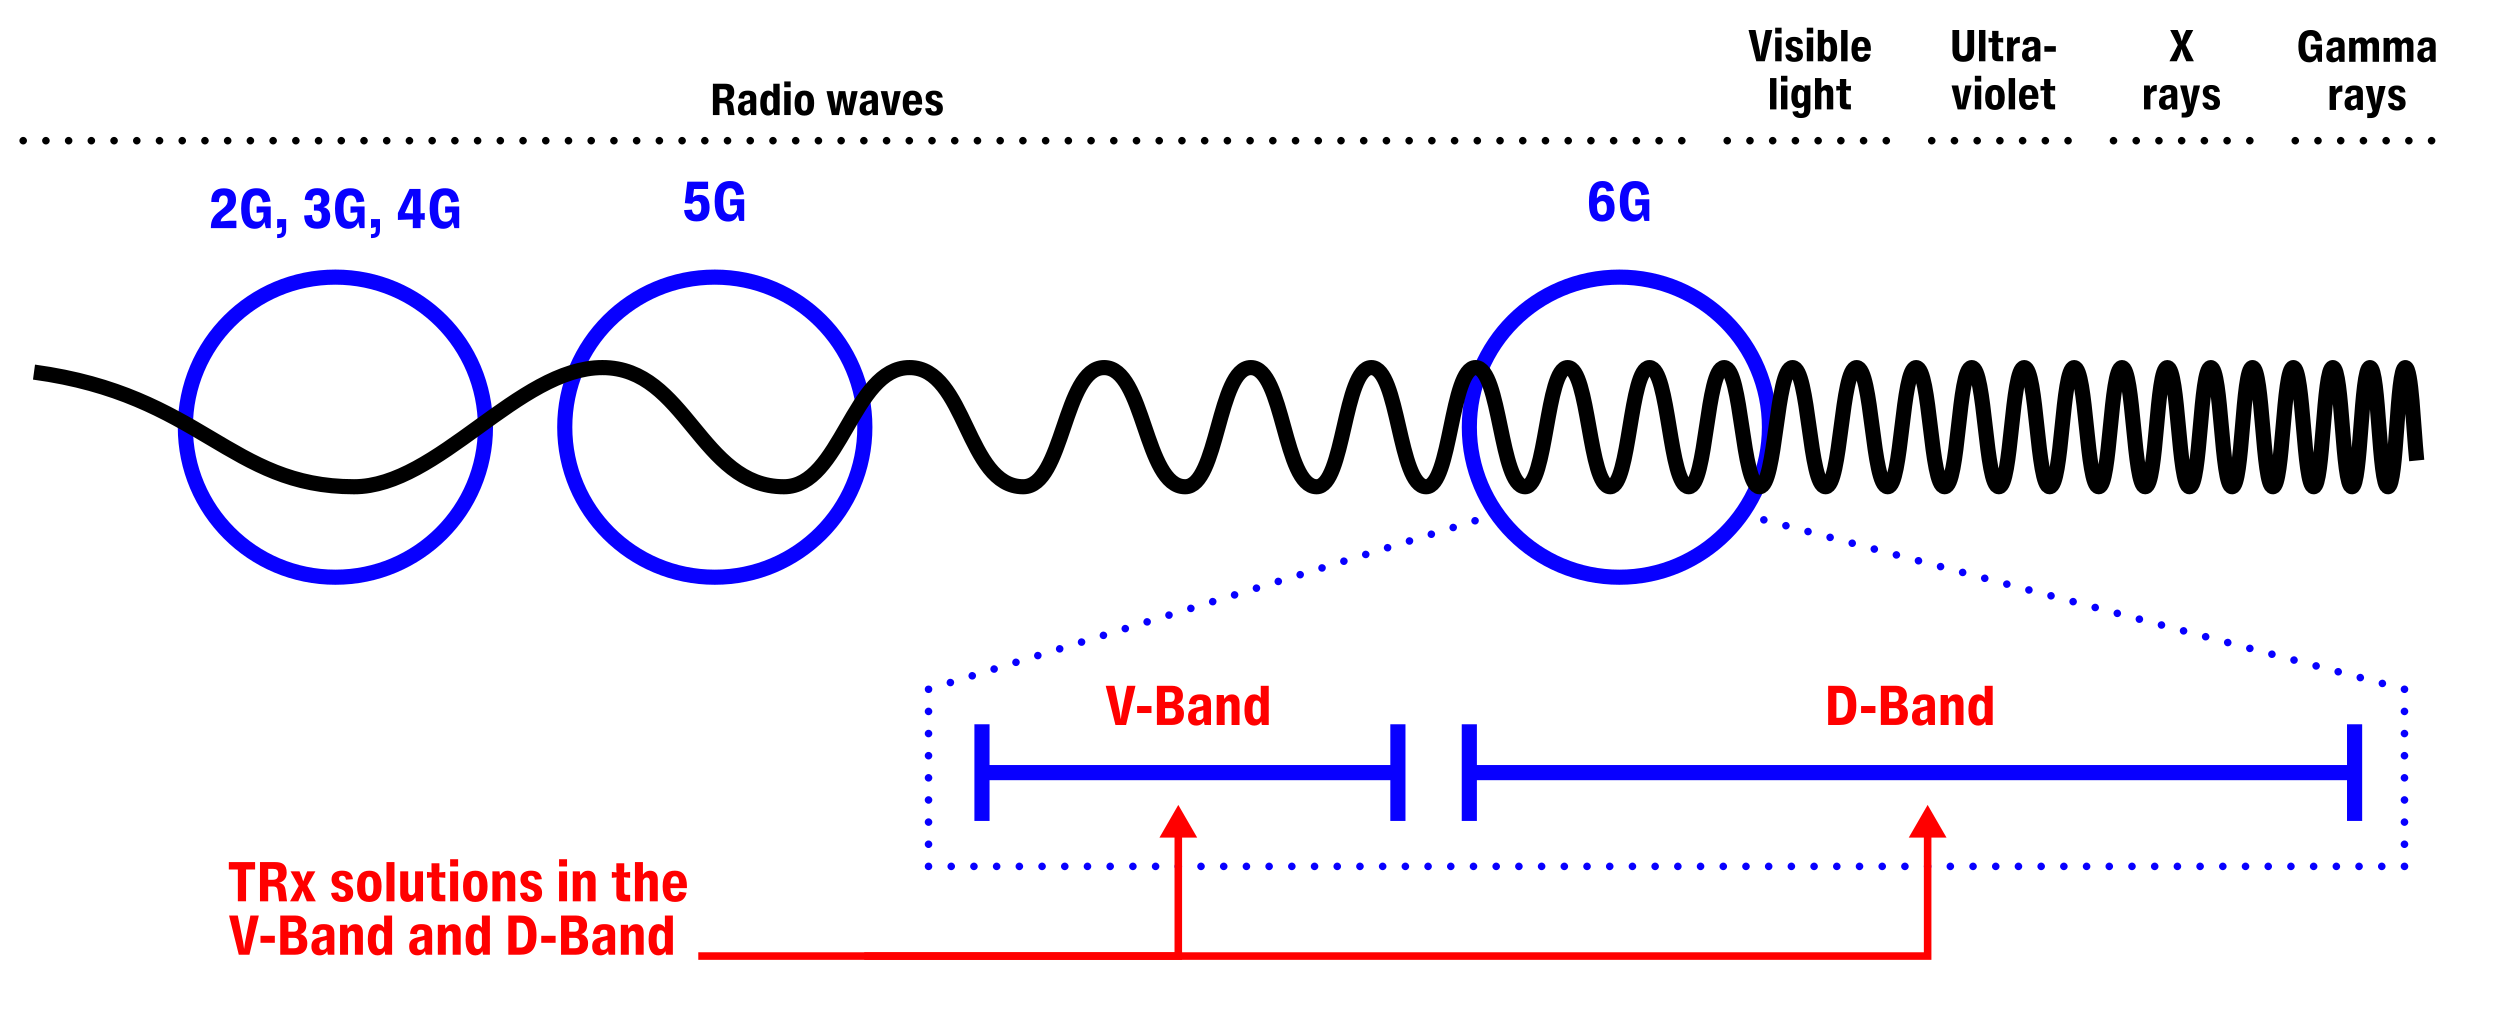 <?xml version="1.0" encoding="UTF-8"?><svg id="Layer_1" xmlns="http://www.w3.org/2000/svg" width="33cm" height="13.57cm" viewBox="0 0 935.35 384.77"><defs><style>.cls-1{stroke:#0800ff;}.cls-1,.cls-2{stroke-width:5.67px;}.cls-1,.cls-2,.cls-3{fill:none;stroke-miterlimit:10;}.cls-4{fill:#000;}.cls-4,.cls-5,.cls-6{stroke-width:0px;}.cls-2{stroke:#000;}.cls-3{stroke:red;stroke-width:2.83px;}.cls-5{fill:red;}.cls-6{fill:#0800ff;}</style></defs><circle class="cls-1" cx="605.93" cy="159.88" r="56.16"/><circle class="cls-1" cx="267.36" cy="159.88" r="56.16"/><circle class="cls-1" cx="125.36" cy="159.88" r="56.16"/><path class="cls-2" d="M12.55,139.27c62.72,8.51,73.31,42.91,119.79,42.91,31.31,0,61.64-44.6,92.96-44.6s36.59,44.6,67.93,44.6c21.24,0,25.78-44.6,47.02-44.6s21.26,44.6,42.52,44.6c15.15,0,15.15-44.6,30.3-44.6s15.16,44.6,30.32,44.6c12.31,0,12.31-44.6,24.61-44.6s12.32,44.6,24.63,44.6c10.23,0,10.23-44.6,20.47-44.6s10.24,44.6,20.49,44.6c9.26,0,9.26-44.6,18.52-44.6s9.27,44.6,18.54,44.6c7.96,0,7.96-44.6,15.92-44.6s7.97,44.6,15.93,44.6c7.35,0,7.35-44.6,14.7-44.6s7.36,44.6,14.71,44.6c6.62,0,6.62-44.6,13.24-44.6s6.63,44.6,13.25,44.6c6.17,0,6.17-44.6,12.35-44.6s6.18,44.6,12.36,44.6c5.81,0,5.81-44.6,11.62-44.6s5.81,44.6,11.63,44.6c5.32,0,5.32-44.6,10.64-44.6s5.32,44.6,10.65,44.6,5.08-44.6,10.15-44.6,5.08,44.6,10.16,44.6c4.75,0,4.75-44.6,9.5-44.6s4.76,44.6,9.51,44.6,4.59-44.6,9.18-44.6,4.59,44.6,9.19,44.6c4.35,0,4.35-44.6,8.69-44.6s4.35,44.6,8.7,44.6,4.14-44.6,8.29-44.6,4.15,44.6,8.29,44.6,3.98-44.6,7.96-44.6,3.98,44.6,7.97,44.6,3.82-44.6,7.64-44.6,3.82,44.6,7.64,44.6,3.82-44.6,7.64-44.6,3.82,44.6,7.64,44.6c3.57,0,3.57-44.6,7.15-44.6s3.58,44.6,7.15,44.6c3.37,0,3.37-44.6,6.74-44.6s3.37,44.6,6.75,44.6,3.25-44.6,6.5-44.6c2.27,0,2.95,21.65,4.26,34.78"/><path class="cls-6" d="M85.58,82.61h2.72v2.78h-9.55v-.28c0-2.83,1.16-4.53,3.4-6.13l1.27-1.05c1.1-.9,1.64-1.73,1.64-2.94s-.54-1.84-1.58-1.84-1.72.69-1.72,2.41v.1l-2.86-.07v-.08c0-3.48,1.64-5.03,4.73-5.03s4.53,1.5,4.53,4.33c0,2.24-1.15,3.62-2.96,4.91l-1.33,1.03c-.95.78-1.36,1.28-1.46,2.11l3.17-.23Z"/><path class="cls-6" d="M95.88,77.27h5.27v8.11h-1.83l-.55-2.28c-.65,1.78-1.96,2.53-3.61,2.53-3.13,0-5.08-2.24-5.08-7.6s2.05-7.58,5.79-7.58c2.85,0,4.67,1.29,5.19,4.96l-2.89.36c-.36-2.06-1.15-2.63-2.33-2.63-1.65,0-2.58,1.16-2.58,4.88s.9,4.96,2.77,4.96c1.22,0,2.03-.54,2.39-1.94v-1.59l-2.54.21v-2.38Z"/><path class="cls-6" d="M103.56,81.98h3.37v4.01c0,1.83-.63,3.04-2.91,3.11h-.47s0-1.48,0-1.48h.47c.88-.04,1.32-.34,1.32-1.62v-1.04l-1.78.41v-3.4Z"/><path class="cls-6" d="M123.4,81.06c0,3.16-1.91,4.55-4.84,4.55-3.09,0-4.74-1.36-4.91-4.95l2.95-.2c.1,1.91.71,2.5,1.89,2.5s1.73-.62,1.73-2.11c0-1.64-.77-2.03-1.89-2.03h-1v-2.26h.91c1.18,0,1.83-.43,1.83-1.77,0-1.26-.56-1.79-1.58-1.79-1.12,0-1.66.58-1.78,2l-2.86-.22c.25-3.05,1.97-4.35,4.73-4.35,2.59,0,4.52,1.15,4.52,3.9,0,1.75-.72,2.75-2.23,3.2,1.68.4,2.55,1.52,2.55,3.51Z"/><path class="cls-6" d="M131.01,77.27h5.27v8.11h-1.83l-.55-2.28c-.65,1.78-1.96,2.53-3.61,2.53-3.13,0-5.08-2.24-5.08-7.6s2.05-7.58,5.79-7.58c2.85,0,4.67,1.29,5.19,4.96l-2.89.36c-.36-2.06-1.15-2.63-2.33-2.63-1.65,0-2.58,1.16-2.58,4.88s.9,4.96,2.77,4.96c1.22,0,2.03-.54,2.39-1.94v-1.59l-2.54.21v-2.38Z"/><path class="cls-6" d="M138.68,81.98h3.37v4.01c0,1.83-.63,3.04-2.91,3.11h-.47s0-1.48,0-1.48h.47c.88-.04,1.32-.34,1.32-1.62v-1.04l-1.78.41v-3.4Z"/><path class="cls-6" d="M158.8,79.7v2.62l-1.58-.18v3.24h-2.89v-3.27l-5.58.21v-2.6l4.35-9.01h4.12v9.17l1.58-.18ZM154.37,73.13l-3.03,6.63,3.03.14v-6.78Z"/><path class="cls-6" d="M166.43,77.27h5.27v8.11h-1.83l-.55-2.28c-.65,1.78-1.96,2.53-3.61,2.53-3.13,0-5.08-2.24-5.08-7.6s2.05-7.58,5.79-7.58c2.85,0,4.67,1.29,5.19,4.96l-2.89.36c-.36-2.06-1.15-2.63-2.33-2.63-1.65,0-2.58,1.16-2.58,4.88s.9,4.96,2.77,4.96c1.22,0,2.03-.54,2.39-1.94v-1.59l-2.54.21v-2.38Z"/><path class="cls-6" d="M265.41,77.69c0,3.43-1.67,5.18-4.86,5.18-2.81,0-4.43-1.26-4.68-4.23l2.94-.19c.16,1.38.79,1.87,1.71,1.87,1.18,0,1.79-.77,1.79-2.61,0-1.73-.58-2.51-1.79-2.51-.76,0-1.27.33-1.65,1.08l-2.73-.25.93-8.03h7.78v2.73h-5.27l-.41,3.13c.67-.63,1.48-.94,2.51-.94,2.35,0,3.73,1.52,3.73,4.76Z"/><path class="cls-6" d="M273.1,74.57h5.27v8.11h-1.83l-.55-2.28c-.65,1.78-1.96,2.53-3.61,2.53-3.13,0-5.08-2.24-5.08-7.6s2.05-7.58,5.79-7.58c2.85,0,4.67,1.29,5.19,4.96l-2.89.36c-.36-2.06-1.15-2.63-2.33-2.63-1.65,0-2.58,1.16-2.58,4.88s.9,4.96,2.77,4.96c1.22,0,2.03-.54,2.39-1.94v-1.59l-2.54.21v-2.38Z"/><path class="cls-6" d="M651.73,193.81c-.38,0-.73-.15-1-.42s-.42-.62-.42-1c0-.09.01-.19.03-.28.02-.09.05-.18.08-.26.04-.09.08-.17.13-.25s.11-.15.18-.21c.06-.07.14-.13.21-.18.08-.05.16-.1.25-.13.08-.04.17-.06.26-.08.18-.04.38-.04.56,0,.09.02.18.04.26.08.09.03.17.08.25.13.07.05.15.11.21.18.27.26.42.63.42,1s-.15.73-.42,1c-.27.27-.62.42-1,.42Z"/><path class="cls-6" d="M891.14,257.17c-.76-.2-1.21-.98-1.01-1.73h0c.2-.76.98-1.21,1.73-1.01h0c.76.2,1.21.97,1.01,1.73h0c-.17.63-.74,1.05-1.37,1.05h0c-.12,0-.24,0-.36-.04ZM882.87,254.98c-.76-.2-1.21-.97-1.01-1.73h0c.2-.76.98-1.21,1.74-1.01h0c.75.2,1.2.98,1.01,1.73h0c-.17.64-.75,1.06-1.38,1.06h0c-.12,0-.24-.02-.36-.05ZM874.6,252.79c-.75-.2-1.21-.97-1.01-1.73h0c.2-.75.98-1.21,1.74-1.01h0c.75.2,1.21.98,1.01,1.74h0c-.17.63-.75,1.05-1.37,1.05h0c-.12,0-.25,0-.37-.05ZM866.33,250.61c-.75-.2-1.2-.98-1-1.73h0c.2-.76.97-1.21,1.73-1.01h0c.76.2,1.21.97,1.01,1.73h0c-.17.63-.74,1.06-1.37,1.06h0c-.12,0-.24-.02-.37-.05ZM858.07,248.42c-.76-.2-1.21-.97-1.01-1.73h0c.2-.76.98-1.21,1.73-1.01h0c.76.2,1.21.98,1.01,1.73h0c-.17.64-.74,1.06-1.37,1.06h0c-.12,0-.24-.02-.36-.05ZM849.8,246.23c-.76-.2-1.21-.97-1.01-1.73h0c.2-.75.98-1.21,1.73-1.01h0c.76.2,1.21.98,1.01,1.74h0c-.17.63-.74,1.05-1.37,1.05h0c-.12,0-.24,0-.36-.05ZM841.53,244.05c-.75-.2-1.21-.98-1.01-1.73h0c.21-.76.98-1.21,1.74-1.01h0c.75.2,1.21.97,1.01,1.73h0c-.17.64-.75,1.06-1.38,1.06h0c-.12,0-.24-.02-.36-.05ZM833.26,241.86c-.75-.2-1.21-.98-1.01-1.73h0c.2-.76.98-1.21,1.74-1.01h0c.75.2,1.21.98,1.01,1.73h0c-.17.64-.75,1.06-1.37,1.06h0c-.12,0-.25-.01-.37-.05ZM824.99,239.68c-.75-.2-1.2-.98-1-1.74h0c.2-.75.97-1.2,1.73-1h0c.76.2,1.21.97,1.01,1.73h0c-.17.63-.74,1.05-1.37,1.05h0c-.12,0-.24,0-.37-.04ZM816.73,237.49c-.76-.2-1.21-.98-1.01-1.73h0c.2-.76.98-1.21,1.73-1.01h0c.76.2,1.21.98,1.01,1.73h0c-.17.64-.74,1.06-1.37,1.06h0c-.12,0-.24-.02-.36-.05ZM808.46,235.3c-.76-.2-1.21-.97-1.01-1.73h0c.2-.76.98-1.21,1.73-1.01h0c.76.2,1.21.98,1.01,1.74h0c-.17.63-.74,1.05-1.37,1.05h0c-.12,0-.24,0-.36-.05ZM800.19,233.12c-.76-.2-1.21-.98-1.01-1.74h0c.2-.75.98-1.21,1.74-1.01h0c.75.2,1.2.98,1,1.74h0c-.16.63-.74,1.05-1.37,1.05h0c-.12,0-.24-.01-.36-.04ZM791.92,230.93c-.75-.2-1.2-.98-1-1.73h0c.2-.76.97-1.21,1.73-1.01h0c.75.2,1.21.98,1.01,1.73h0c-.17.64-.75,1.06-1.37,1.06h0c-.12,0-.25-.02-.37-.05ZM783.65,228.74c-.75-.2-1.2-.97-1-1.73h0c.2-.76.97-1.21,1.73-1.01h0c.76.2,1.21.98,1.01,1.74h0c-.17.63-.75,1.05-1.37,1.05h0c-.12,0-.25-.02-.37-.05ZM775.39,226.56c-.76-.2-1.21-.98-1.01-1.74h0c.2-.75.97-1.21,1.73-1h0c.76.2,1.21.97,1.01,1.73h0c-.17.63-.74,1.05-1.37,1.05h0c-.12,0-.24,0-.36-.04ZM767.12,224.37c-.76-.2-1.21-.98-1.01-1.73h0c.2-.76.98-1.21,1.74-1.01h0c.75.2,1.2.97,1,1.73h0c-.17.64-.74,1.06-1.37,1.06h0c-.12,0-.24-.02-.36-.05ZM758.85,222.18c-.76-.2-1.21-.97-1.01-1.73h0c.2-.76.98-1.21,1.74-1.01h0c.75.2,1.2.98,1,1.73h0c-.16.64-.74,1.06-1.37,1.06h0c-.12,0-.24,0-.36-.05ZM750.58,220c-.75-.2-1.21-.98-1.01-1.74h0c.2-.75.98-1.2,1.74-1h0c.75.2,1.21.97,1.01,1.73h0c-.17.63-.75,1.05-1.37,1.05h0c-.12,0-.25-.01-.37-.04ZM742.31,217.81c-.75-.2-1.2-.98-1-1.73h0c.2-.76.97-1.21,1.73-1.01h0c.76.2,1.21.98,1.01,1.73h0c-.17.64-.74,1.06-1.37,1.06h0c-.12,0-.24-.02-.37-.05ZM734.05,215.62c-.76-.2-1.21-.97-1.01-1.73h0c.2-.75.98-1.21,1.73-1.01h0c.76.2,1.21.98,1.01,1.74h0c-.17.63-.74,1.05-1.37,1.05h0c-.12,0-.24,0-.36-.05ZM725.78,213.44c-.76-.2-1.21-.98-1.01-1.73h0c.2-.76.98-1.21,1.73-1.01h0c.76.2,1.21.97,1.01,1.73h0c-.17.64-.74,1.05-1.37,1.05h0c-.12,0-.24,0-.36-.04ZM717.51,211.25c-.76-.2-1.21-.97-1.01-1.73h0c.2-.76.98-1.21,1.74-1.01h0c.75.2,1.21.98,1.01,1.73h0c-.17.64-.75,1.06-1.38,1.06h0c-.12,0-.24-.02-.36-.05ZM709.24,209.07c-.75-.21-1.21-.98-1.01-1.74h0c.2-.75.98-1.21,1.74-1.01h0c.75.21,1.21.98,1.01,1.74h0c-.17.63-.75,1.05-1.37,1.05h0c-.12,0-.25,0-.37-.04ZM700.97,206.88c-.75-.2-1.2-.98-1-1.74h0c.2-.75.97-1.2,1.73-1h0c.76.2,1.21.97,1.01,1.73h0c-.17.64-.74,1.06-1.37,1.06h0c-.12,0-.24-.02-.37-.05ZM692.71,204.69c-.76-.2-1.21-.98-1.01-1.73h0c.2-.76.98-1.21,1.73-1.01h0c.76.2,1.21.98,1.01,1.73h0c-.17.64-.74,1.06-1.37,1.06h0c-.12,0-.24-.02-.36-.05ZM684.44,202.51c-.76-.2-1.21-.98-1.01-1.74h0c.2-.75.98-1.21,1.73-1.01h0c.76.2,1.21.98,1.01,1.74h0c-.17.63-.74,1.05-1.37,1.05h0c-.12,0-.24,0-.36-.04ZM676.17,200.32c-.76-.2-1.21-.98-1.01-1.74h0c.2-.75.98-1.2,1.74-1h0c.75.2,1.2.97,1,1.73h0c-.17.63-.74,1.06-1.37,1.06h0c-.12,0-.24-.02-.36-.05ZM667.9,198.13c-.75-.2-1.21-.98-1.01-1.73h0c.2-.76.98-1.21,1.74-1.01h0c.75.2,1.21.98,1.01,1.73h0c-.17.64-.75,1.06-1.38,1.06h0c-.12,0-.24-.02-.36-.05ZM659.63,195.94c-.75-.2-1.2-.97-1-1.73h0c.2-.75.97-1.21,1.73-1.01h0c.76.2,1.21.98,1.01,1.74h0c-.17.63-.74,1.05-1.37,1.05h0c-.12,0-.24,0-.37-.05Z"/><path class="cls-6" d="M899.77,259.4c-.38,0-.73-.14-1-.41s-.42-.63-.42-1c0-.1.01-.19.03-.28s.05-.18.08-.27c.04-.08.08-.16.13-.24.05-.08.11-.15.18-.22.06-.06.14-.12.21-.17.08-.05.16-.1.25-.13.08-.04.17-.07.27-.08.18-.04.36-.04.55,0,.09,0,.18.04.26.08.09.03.17.08.25.13.07.05.15.11.21.17.07.07.13.14.18.22.05.08.1.16.13.24.04.09.06.18.08.27.02.09.03.18.03.28,0,.18-.04.37-.11.54-.07.17-.17.32-.31.46-.13.13-.29.24-.46.31s-.35.1-.54.1Z"/><path class="cls-6" d="M898.35,315.98c0-.78.64-1.41,1.42-1.41h0c.78,0,1.42.63,1.42,1.41h0c0,.79-.64,1.42-1.42,1.42h0c-.78,0-1.42-.63-1.42-1.42ZM898.35,307.7c0-.79.64-1.42,1.42-1.42h0c.78,0,1.42.63,1.42,1.42h0c0,.78-.64,1.41-1.42,1.41h0c-.78,0-1.42-.63-1.42-1.41ZM898.35,299.41c0-.78.64-1.42,1.42-1.42h0c.78,0,1.42.64,1.42,1.42h0c0,.78-.64,1.42-1.42,1.42h0c-.78,0-1.42-.64-1.42-1.42ZM898.35,291.13c0-.79.64-1.42,1.42-1.42h0c.78,0,1.42.63,1.42,1.42h0c0,.78-.64,1.41-1.42,1.41h0c-.78,0-1.42-.63-1.42-1.41ZM898.35,282.84c0-.78.64-1.42,1.42-1.42h0c.78,0,1.42.64,1.42,1.42h0c0,.78-.64,1.42-1.42,1.42h0c-.78,0-1.42-.64-1.42-1.42ZM898.35,274.56c0-.79.64-1.42,1.42-1.42h0c.78,0,1.42.63,1.42,1.42h0c0,.78-.64,1.41-1.42,1.41h0c-.78,0-1.42-.63-1.42-1.41ZM898.35,266.27c0-.78.64-1.42,1.42-1.42h0c.78,0,1.42.64,1.42,1.42h0c0,.78-.64,1.42-1.42,1.42h0c-.78,0-1.42-.64-1.42-1.42Z"/><path class="cls-6" d="M899.77,325.69c-.19,0-.37-.04-.54-.11-.17-.07-.33-.18-.46-.31s-.24-.29-.31-.46-.11-.35-.11-.54c0-.09.01-.19.03-.28.02-.09.05-.18.08-.26.04-.09.08-.17.13-.25s.11-.15.18-.21c.33-.33.82-.49,1.28-.39.09.02.18.04.26.08.09.04.17.08.25.13s.15.11.21.18c.07.06.13.13.18.21.05.08.1.16.13.25.04.08.06.17.08.26.02.09.03.19.03.28,0,.19-.04.37-.11.54-.07.17-.17.33-.31.46-.13.13-.28.24-.46.31-.17.07-.35.11-.54.11Z"/><path class="cls-6" d="M889.85,324.27c0-.78.64-1.42,1.42-1.42h0c.79,0,1.42.64,1.42,1.42h0c0,.78-.63,1.42-1.42,1.42h0c-.78,0-1.42-.64-1.42-1.42ZM881.35,324.27c0-.78.64-1.42,1.42-1.42h0c.79,0,1.42.64,1.42,1.42h0c0,.78-.63,1.42-1.42,1.42h0c-.78,0-1.42-.64-1.42-1.42ZM872.86,324.27c0-.78.63-1.42,1.41-1.42h0c.79,0,1.42.64,1.42,1.42h0c0,.78-.63,1.42-1.42,1.42h0c-.78,0-1.41-.64-1.41-1.42ZM864.36,324.27c0-.78.63-1.42,1.42-1.42h0c.78,0,1.41.64,1.41,1.42h0c0,.78-.63,1.42-1.41,1.42h0c-.79,0-1.42-.64-1.42-1.42ZM855.86,324.27c0-.78.63-1.42,1.42-1.42h0c.78,0,1.41.64,1.41,1.42h0c0,.78-.63,1.42-1.41,1.42h0c-.79,0-1.42-.64-1.42-1.42ZM847.36,324.27c0-.78.63-1.42,1.42-1.42h0c.78,0,1.41.64,1.41,1.42h0c0,.78-.63,1.42-1.41,1.42h0c-.79,0-1.42-.64-1.42-1.42ZM838.86,324.27c0-.78.64-1.42,1.42-1.42h0c.78,0,1.42.64,1.42,1.42h0c0,.78-.64,1.42-1.42,1.42h0c-.78,0-1.42-.64-1.42-1.42ZM830.36,324.27c0-.78.64-1.42,1.42-1.42h0c.78,0,1.42.64,1.42,1.42h0c0,.78-.64,1.42-1.42,1.42h0c-.78,0-1.42-.64-1.42-1.42ZM821.86,324.27c0-.78.64-1.42,1.42-1.42h0c.78,0,1.42.64,1.42,1.42h0c0,.78-.64,1.42-1.42,1.42h0c-.78,0-1.42-.64-1.42-1.42ZM813.37,324.27c0-.78.63-1.42,1.41-1.42h0c.79,0,1.42.64,1.42,1.42h0c0,.78-.63,1.42-1.42,1.42h0c-.78,0-1.41-.64-1.41-1.42ZM804.87,324.27c0-.78.63-1.42,1.42-1.42h0c.78,0,1.41.64,1.41,1.42h0c0,.78-.63,1.42-1.41,1.42h0c-.79,0-1.42-.64-1.42-1.42ZM796.37,324.27c0-.78.63-1.42,1.42-1.42h0c.78,0,1.41.64,1.41,1.42h0c0,.78-.63,1.42-1.41,1.42h0c-.79,0-1.42-.64-1.42-1.42ZM787.87,324.27c0-.78.63-1.42,1.42-1.42h0c.78,0,1.41.64,1.41,1.42h0c0,.78-.63,1.42-1.41,1.42h0c-.79,0-1.42-.64-1.42-1.42ZM779.37,324.27c0-.78.64-1.42,1.42-1.42h0c.78,0,1.42.64,1.42,1.42h0c0,.78-.64,1.42-1.42,1.42h0c-.78,0-1.42-.64-1.42-1.42ZM770.87,324.27c0-.78.64-1.42,1.42-1.42h0c.78,0,1.42.64,1.42,1.42h0c0,.78-.64,1.42-1.42,1.42h0c-.78,0-1.42-.64-1.42-1.42ZM762.38,324.27c0-.78.63-1.42,1.41-1.42h0c.78,0,1.42.64,1.42,1.42h0c0,.78-.64,1.42-1.42,1.42h0c-.78,0-1.41-.64-1.41-1.42ZM753.87,324.27c0-.78.64-1.42,1.42-1.42h0c.78,0,1.42.64,1.42,1.42h0c0,.78-.64,1.42-1.42,1.42h0c-.78,0-1.42-.64-1.42-1.42ZM745.38,324.27c0-.78.63-1.42,1.41-1.42h0c.79,0,1.42.64,1.42,1.42h0c0,.78-.63,1.42-1.42,1.42h0c-.78,0-1.41-.64-1.41-1.42ZM736.88,324.27c0-.78.63-1.42,1.42-1.42h0c.78,0,1.41.64,1.41,1.42h0c0,.78-.63,1.42-1.41,1.42h0c-.79,0-1.42-.64-1.42-1.42ZM728.38,324.27c0-.78.63-1.42,1.42-1.42h0c.78,0,1.41.64,1.41,1.42h0c0,.78-.63,1.42-1.41,1.42h0c-.79,0-1.42-.64-1.42-1.42ZM719.88,324.27c0-.78.63-1.42,1.42-1.42h0c.78,0,1.41.64,1.41,1.42h0c0,.78-.63,1.42-1.41,1.42h0c-.79,0-1.42-.64-1.42-1.42ZM711.38,324.27c0-.78.64-1.42,1.42-1.42h0c.78,0,1.42.64,1.42,1.42h0c0,.78-.64,1.42-1.42,1.42h0c-.78,0-1.42-.64-1.42-1.42ZM702.88,324.27c0-.78.64-1.42,1.42-1.42h0c.78,0,1.42.64,1.42,1.42h0c0,.78-.64,1.42-1.42,1.42h0c-.78,0-1.42-.64-1.42-1.42ZM694.39,324.27c0-.78.63-1.42,1.41-1.42h0c.78,0,1.42.64,1.42,1.42h0c0,.78-.64,1.42-1.42,1.42h0c-.78,0-1.41-.64-1.41-1.42ZM685.89,324.27c0-.78.63-1.42,1.41-1.42h0c.79,0,1.42.64,1.42,1.42h0c0,.78-.63,1.42-1.42,1.42h0c-.78,0-1.41-.64-1.41-1.42ZM677.39,324.27c0-.78.63-1.42,1.42-1.42h0c.78,0,1.41.64,1.41,1.42h0c0,.78-.63,1.42-1.41,1.42h0c-.79,0-1.42-.64-1.42-1.42ZM668.89,324.27c0-.78.63-1.42,1.42-1.42h0c.78,0,1.41.64,1.41,1.42h0c0,.78-.63,1.42-1.41,1.42h0c-.79,0-1.42-.64-1.42-1.42ZM660.39,324.27c0-.78.63-1.42,1.42-1.42h0c.78,0,1.41.64,1.41,1.42h0c0,.78-.63,1.42-1.41,1.42h0c-.79,0-1.42-.64-1.42-1.42ZM651.89,324.27c0-.78.64-1.42,1.42-1.42h0c.78,0,1.42.64,1.42,1.42h0c0,.78-.64,1.42-1.42,1.42h0c-.78,0-1.42-.64-1.42-1.42ZM643.39,324.27c0-.78.64-1.42,1.42-1.42h0c.78,0,1.42.64,1.42,1.42h0c0,.78-.64,1.42-1.42,1.42h0c-.78,0-1.42-.64-1.42-1.42ZM634.89,324.27c0-.78.64-1.42,1.42-1.42h0c.78,0,1.42.64,1.42,1.42h0c0,.78-.64,1.42-1.42,1.42h0c-.78,0-1.42-.64-1.42-1.42ZM626.39,324.27c0-.78.64-1.42,1.42-1.42h0c.78,0,1.42.64,1.42,1.42h0c0,.78-.64,1.42-1.42,1.42h0c-.78,0-1.42-.64-1.42-1.42ZM617.9,324.27c0-.78.63-1.42,1.41-1.42h0c.79,0,1.42.64,1.42,1.42h0c0,.78-.63,1.42-1.42,1.42h0c-.78,0-1.41-.64-1.41-1.42ZM609.4,324.27c0-.78.63-1.42,1.42-1.42h0c.78,0,1.41.64,1.41,1.42h0c0,.78-.63,1.42-1.41,1.42h0c-.79,0-1.42-.64-1.42-1.42ZM600.9,324.27c0-.78.63-1.42,1.41-1.42h0c.79,0,1.42.64,1.42,1.42h0c0,.78-.63,1.42-1.42,1.42h0c-.78,0-1.41-.64-1.41-1.42ZM592.4,324.27c0-.78.64-1.42,1.42-1.42h0c.78,0,1.42.64,1.42,1.42h0c0,.78-.64,1.42-1.42,1.42h0c-.78,0-1.42-.64-1.42-1.42ZM583.9,324.27c0-.78.64-1.42,1.42-1.42h0c.78,0,1.42.64,1.42,1.42h0c0,.78-.64,1.42-1.42,1.42h0c-.78,0-1.42-.64-1.42-1.42ZM575.4,324.27c0-.78.64-1.42,1.42-1.42h0c.78,0,1.42.64,1.42,1.42h0c0,.78-.64,1.42-1.42,1.42h0c-.78,0-1.42-.64-1.42-1.42ZM566.9,324.27c0-.78.64-1.42,1.42-1.42h0c.78,0,1.42.64,1.42,1.42h0c0,.78-.64,1.42-1.42,1.42h0c-.78,0-1.42-.64-1.42-1.42ZM558.4,324.27c0-.78.64-1.42,1.42-1.42h0c.78,0,1.42.64,1.42,1.42h0c0,.78-.64,1.42-1.42,1.42h0c-.78,0-1.42-.64-1.42-1.42ZM549.91,324.27c0-.78.63-1.42,1.41-1.42h0c.79,0,1.42.64,1.42,1.42h0c0,.78-.63,1.42-1.42,1.42h0c-.78,0-1.41-.64-1.41-1.42ZM541.41,324.27c0-.78.63-1.42,1.42-1.42h0c.78,0,1.41.64,1.41,1.42h0c0,.78-.63,1.42-1.41,1.42h0c-.79,0-1.42-.64-1.42-1.42ZM532.91,324.27c0-.78.63-1.42,1.42-1.42h0c.78,0,1.41.64,1.41,1.42h0c0,.78-.63,1.42-1.41,1.42h0c-.79,0-1.42-.64-1.42-1.42ZM524.41,324.27c0-.78.64-1.42,1.42-1.42h0c.78,0,1.42.64,1.42,1.42h0c0,.78-.64,1.42-1.42,1.42h0c-.78,0-1.42-.64-1.42-1.42ZM515.91,324.27c0-.78.64-1.42,1.42-1.42h0c.78,0,1.42.64,1.42,1.42h0c0,.78-.64,1.42-1.42,1.42h0c-.78,0-1.42-.64-1.42-1.42ZM507.41,324.27c0-.78.64-1.42,1.42-1.42h0c.78,0,1.42.64,1.42,1.42h0c0,.78-.64,1.42-1.42,1.42h0c-.78,0-1.42-.64-1.42-1.42ZM498.91,324.27c0-.78.64-1.42,1.42-1.42h0c.78,0,1.42.64,1.42,1.42h0c0,.78-.64,1.42-1.42,1.42h0c-.78,0-1.42-.64-1.42-1.42ZM490.42,324.27c0-.78.63-1.42,1.41-1.42h0c.79,0,1.42.64,1.42,1.42h0c0,.78-.63,1.42-1.42,1.42h0c-.78,0-1.41-.64-1.41-1.42ZM481.92,324.27c0-.78.63-1.42,1.42-1.42h0c.78,0,1.41.64,1.41,1.42h0c0,.78-.63,1.42-1.41,1.42h0c-.79,0-1.42-.64-1.42-1.42ZM473.42,324.27c0-.78.63-1.42,1.42-1.42h0c.78,0,1.41.64,1.41,1.42h0c0,.78-.63,1.42-1.41,1.42h0c-.79,0-1.42-.64-1.42-1.42ZM464.92,324.27c0-.78.63-1.42,1.42-1.42h0c.78,0,1.41.64,1.41,1.42h0c0,.78-.63,1.42-1.41,1.42h0c-.79,0-1.42-.64-1.42-1.42ZM456.42,324.27c0-.78.64-1.42,1.42-1.42h0c.78,0,1.42.64,1.42,1.42h0c0,.78-.64,1.42-1.42,1.42h0c-.78,0-1.42-.64-1.42-1.42ZM447.92,324.27c0-.78.64-1.42,1.42-1.42h0c.78,0,1.42.64,1.42,1.42h0c0,.78-.64,1.42-1.42,1.42h0c-.78,0-1.42-.64-1.42-1.42ZM439.42,324.27c0-.78.64-1.42,1.42-1.42h0c.78,0,1.42.64,1.42,1.42h0c0,.78-.64,1.42-1.42,1.42h0c-.78,0-1.42-.64-1.42-1.42ZM430.93,324.27c0-.78.63-1.42,1.41-1.42h0c.79,0,1.42.64,1.42,1.42h0c0,.78-.63,1.42-1.42,1.42h0c-.78,0-1.41-.64-1.41-1.42ZM422.43,324.27c0-.78.63-1.42,1.42-1.42h0c.78,0,1.41.64,1.41,1.42h0c0,.78-.63,1.42-1.41,1.42h0c-.79,0-1.42-.64-1.42-1.42ZM413.93,324.27c0-.78.63-1.42,1.42-1.42h0c.78,0,1.41.64,1.41,1.42h0c0,.78-.63,1.42-1.41,1.42h0c-.79,0-1.42-.64-1.42-1.42ZM405.43,324.27c0-.78.63-1.42,1.42-1.42h0c.78,0,1.41.64,1.41,1.42h0c0,.78-.63,1.42-1.41,1.42h0c-.79,0-1.42-.64-1.42-1.42ZM396.93,324.27c0-.78.64-1.42,1.42-1.42h0c.78,0,1.42.64,1.42,1.42h0c0,.78-.64,1.42-1.42,1.42h0c-.78,0-1.42-.64-1.42-1.42ZM388.43,324.27c0-.78.64-1.42,1.42-1.42h0c.78,0,1.42.64,1.42,1.42h0c0,.78-.64,1.42-1.42,1.42h0c-.78,0-1.42-.64-1.42-1.42ZM379.93,324.27c0-.78.64-1.42,1.42-1.42h0c.78,0,1.42.64,1.42,1.42h0c0,.78-.64,1.42-1.42,1.42h0c-.78,0-1.42-.64-1.42-1.42ZM371.43,324.27c0-.78.64-1.42,1.42-1.42h0c.78,0,1.42.64,1.42,1.42h0c0,.78-.64,1.42-1.42,1.42h0c-.78,0-1.42-.64-1.42-1.42ZM362.94,324.27c0-.78.63-1.42,1.41-1.42h0c.79,0,1.42.64,1.42,1.42h0c0,.78-.63,1.42-1.42,1.42h0c-.78,0-1.41-.64-1.41-1.42ZM354.44,324.27c0-.78.63-1.42,1.42-1.42h0c.78,0,1.41.64,1.41,1.42h0c0,.78-.63,1.42-1.41,1.42h0c-.79,0-1.42-.64-1.42-1.42Z"/><path class="cls-6" d="M347.36,325.69c-.19,0-.37-.04-.55-.11-.17-.07-.32-.18-.46-.31-.13-.13-.23-.29-.3-.46-.07-.17-.11-.35-.11-.54,0-.09,0-.19.03-.28.02-.09.04-.18.08-.26.03-.09.08-.17.13-.25.05-.08.11-.15.17-.21.33-.33.82-.48,1.28-.39.09.02.18.04.27.08.08.04.17.08.24.13.08.05.15.11.22.18.26.26.41.63.41,1,0,.19-.03.37-.1.54s-.18.33-.31.46-.29.24-.46.31c-.17.07-.36.11-.54.11Z"/><path class="cls-6" d="M345.94,315.98c0-.78.63-1.41,1.42-1.41h0c.78,0,1.41.63,1.41,1.41h0c0,.79-.63,1.42-1.41,1.42h0c-.79,0-1.42-.63-1.42-1.42ZM345.94,307.7c0-.79.63-1.42,1.42-1.42h0c.78,0,1.41.63,1.41,1.42h0c0,.78-.63,1.41-1.41,1.41h0c-.79,0-1.42-.63-1.42-1.41ZM345.94,299.41c0-.78.63-1.41,1.42-1.41h0c.78,0,1.41.63,1.41,1.41h0c0,.78-.63,1.42-1.41,1.42h0c-.79,0-1.42-.64-1.42-1.42ZM345.94,291.13c0-.79.63-1.42,1.42-1.42h0c.78,0,1.41.63,1.41,1.42h0c0,.78-.63,1.41-1.41,1.41h0c-.79,0-1.42-.63-1.42-1.41ZM345.94,282.84c0-.78.63-1.42,1.42-1.42h0c.78,0,1.41.64,1.41,1.42h0c0,.78-.63,1.42-1.41,1.42h0c-.79,0-1.42-.64-1.42-1.42ZM345.94,274.56c0-.79.63-1.42,1.42-1.42h0c.78,0,1.41.63,1.41,1.42h0c0,.78-.63,1.41-1.41,1.41h0c-.79,0-1.42-.63-1.42-1.41ZM345.94,266.27c0-.78.63-1.42,1.42-1.42h0c.78,0,1.41.64,1.41,1.42h0c0,.78-.63,1.42-1.41,1.42h0c-.79,0-1.42-.64-1.42-1.42Z"/><path class="cls-6" d="M347.36,259.4c-.38,0-.74-.14-1.01-.41-.26-.27-.41-.63-.41-1,0-.1,0-.19.03-.28s.04-.18.08-.27c.03-.08.08-.16.13-.24.05-.08.11-.15.17-.22.53-.53,1.48-.53,2.01,0,.06.07.12.14.18.22.05.08.09.16.12.24.04.09.07.18.09.27,0,.09.02.18.02.28,0,.37-.14.73-.41,1-.27.27-.63.41-1,.41Z"/><path class="cls-6" d="M354.18,255.88c-.23-.75.19-1.54.94-1.77h0c.75-.23,1.54.19,1.77.93h0c.23.75-.19,1.55-.93,1.78h0c-.14.04-.28.06-.42.06h0c-.61,0-1.17-.39-1.36-1ZM362.36,253.36c-.23-.75.19-1.54.94-1.78h0c.75-.23,1.54.19,1.78.94h0c.23.75-.19,1.54-.94,1.77h0c-.14.05-.28.07-.42.07h0c-.61,0-1.17-.39-1.36-1ZM370.55,250.83c-.23-.75.19-1.54.93-1.77h0c.75-.23,1.55.19,1.78.94h0c.23.75-.19,1.54-.94,1.77h0c-.14.04-.28.06-.42.06h0c-.6,0-1.16-.39-1.35-1ZM378.73,248.31c-.23-.75.19-1.54.94-1.77h0c.74-.23,1.54.19,1.77.93h0c.23.75-.19,1.55-.94,1.78h0c-.14.04-.28.06-.42.06h0c-.6,0-1.16-.39-1.35-1ZM386.91,245.79c-.23-.75.19-1.54.94-1.77h0c.75-.24,1.54.18,1.77.93h0c.23.75-.19,1.54-.94,1.77h0c-.14.05-.28.07-.42.07h0c-.6,0-1.16-.39-1.35-1ZM395.09,243.27c-.23-.75.19-1.55.94-1.78h0c.75-.23,1.54.19,1.77.94h0c.23.75-.18,1.54-.93,1.77h0c-.14.04-.28.06-.42.06h0c-.61,0-1.17-.39-1.36-.99ZM403.28,240.74c-.23-.75.18-1.54.93-1.77h0c.75-.23,1.54.19,1.77.93h0c.24.75-.18,1.55-.93,1.78h0c-.14.04-.28.06-.42.06h0c-.61,0-1.17-.39-1.35-1ZM411.46,238.22c-.23-.75.19-1.54.94-1.77h0c.74-.23,1.54.19,1.77.93h0c.23.75-.19,1.55-.94,1.78h0c-.14.04-.28.06-.42.06h0c-.6,0-1.17-.39-1.35-1ZM419.64,235.7c-.23-.75.19-1.55.94-1.78h0c.74-.23,1.54.19,1.77.94h0c.23.75-.19,1.54-.94,1.77h0c-.14.04-.28.06-.42.06h0c-.6,0-1.16-.39-1.35-.99ZM427.82,233.17c-.23-.75.19-1.54.94-1.77h0c.75-.23,1.54.19,1.77.94h0c.23.75-.19,1.54-.93,1.77h0c-.14.04-.28.06-.42.06h0c-.61,0-1.17-.39-1.36-1ZM436,230.65c-.23-.75.19-1.54.94-1.77h0c.75-.23,1.54.19,1.77.93h0c.23.75-.19,1.55-.93,1.78h0c-.14.04-.28.06-.42.06h0c-.61,0-1.17-.39-1.36-1ZM444.19,228.13c-.23-.75.18-1.55.93-1.78h0c.75-.23,1.54.19,1.77.94h0c.24.75-.18,1.54-.93,1.78h0c-.14.04-.28.06-.42.06h0c-.61,0-1.17-.39-1.35-1ZM452.37,225.6c-.23-.74.19-1.54.93-1.77h0c.75-.23,1.55.19,1.78.94h0c.23.75-.19,1.54-.94,1.77h0c-.14.04-.28.06-.42.06h0c-.6,0-1.16-.39-1.35-1ZM460.55,223.08c-.23-.75.19-1.54.94-1.77h0c.75-.23,1.54.19,1.77.93h0c.23.75-.19,1.55-.94,1.78h0c-.14.04-.28.06-.42.06h0c-.6,0-1.16-.39-1.35-1ZM468.73,220.56c-.23-.75.19-1.54.94-1.78h0c.75-.23,1.54.19,1.77.94h0c.23.75-.19,1.55-.94,1.78h0c-.14.04-.28.06-.41.06h0c-.61,0-1.17-.39-1.36-1ZM476.91,218.04c-.23-.75.19-1.55.94-1.78h0c.75-.23,1.54.19,1.77.94h0c.23.75-.19,1.54-.94,1.77h0c-.13.05-.28.07-.41.07h0c-.61,0-1.17-.4-1.36-1ZM485.1,215.51c-.24-.75.19-1.54.93-1.77h0c.75-.23,1.54.19,1.78.94h0c.23.75-.19,1.54-.94,1.77h0c-.14.04-.28.06-.42.06h0c-.61,0-1.17-.39-1.35-1ZM493.28,212.99c-.23-.75.19-1.54.93-1.77h0c.75-.24,1.55.19,1.78.93h0c.23.75-.19,1.55-.94,1.78h0c-.14.04-.28.06-.42.06h0c-.6,0-1.16-.39-1.35-1ZM501.46,210.47c-.23-.75.19-1.55.94-1.78h0c.74-.23,1.54.19,1.77.94h0c.23.75-.19,1.54-.94,1.77h0c-.14.05-.28.07-.42.07h0c-.6,0-1.16-.4-1.35-1ZM509.64,207.94c-.23-.75.19-1.54.94-1.77h0c.75-.23,1.54.19,1.77.94h0c.23.75-.19,1.54-.94,1.77h0c-.14.04-.28.06-.41.06h0c-.61,0-1.17-.39-1.36-1ZM517.82,205.42c-.23-.75.19-1.54.94-1.77h0c.75-.23,1.54.19,1.77.93h0c.23.75-.19,1.55-.93,1.78h0c-.14.04-.28.06-.42.06h0c-.61,0-1.17-.39-1.36-1ZM526.01,202.9c-.24-.75.18-1.54.93-1.77h0c.75-.24,1.54.18,1.78.93h0c.23.75-.19,1.54-.94,1.78h0c-.14.04-.28.06-.42.06h0c-.61,0-1.17-.39-1.35-1ZM534.19,200.38c-.23-.75.19-1.55.94-1.78h0c.74-.23,1.54.19,1.77.94h0c.23.75-.19,1.54-.94,1.77h0c-.14.04-.28.06-.42.06h0c-.6,0-1.17-.39-1.35-.99ZM542.37,197.85c-.23-.75.19-1.54.94-1.77h0c.75-.23,1.54.19,1.77.94h0c.23.75-.19,1.54-.94,1.77h0c-.14.04-.28.06-.42.06h0c-.6,0-1.16-.39-1.35-1ZM550.55,195.33c-.23-.75.19-1.54.94-1.77h0c.75-.24,1.54.18,1.77.93h0c.23.75-.19,1.54-.94,1.78h0c-.14.04-.28.06-.41.06h0c-.61,0-1.17-.39-1.36-1Z"/><path class="cls-6" d="M560.09,193.81c-.19,0-.37-.04-.54-.11-.17-.07-.33-.18-.46-.31-.27-.27-.42-.62-.42-1s.15-.74.42-1c.06-.07.14-.13.21-.18.08-.05.16-.1.25-.13.08-.04.17-.06.26-.08.46-.09.95.06,1.28.39.26.26.42.62.42,1s-.15.73-.42,1c-.13.13-.29.24-.46.31-.17.07-.35.11-.54.11Z"/><path class="cls-6" d="M604.14,77.77c0,3.46-1.8,5.15-4.65,5.15-1.37,0-2.45-.33-3.35-1.19-1.03-.96-1.6-2.77-1.6-6.18,0-5.33,1.52-7.8,5.12-7.8,2.34,0,3.79,1.21,4.22,3.66l-2.71.25c-.19-1.06-.72-1.45-1.59-1.45-1.25,0-1.95.74-2.09,3.99.68-.88,1.6-1.29,2.67-1.29,2.38,0,3.98,1.67,3.98,4.84ZM601.22,77.86c0-1.82-.67-2.59-1.7-2.59-.9,0-1.65.59-1.99,1.42.04,2.1.27,2.79.64,3.18.37.42.84.55,1.32.55,1.07,0,1.74-.65,1.74-2.56Z"/><path class="cls-6" d="M611.86,74.57h5.27v8.11h-1.83l-.54-2.28c-.65,1.78-1.96,2.53-3.61,2.53-3.13,0-5.08-2.24-5.08-7.6s2.05-7.58,5.79-7.58c2.85,0,4.67,1.29,5.2,4.96l-2.89.36c-.36-2.06-1.15-2.63-2.33-2.63-1.65,0-2.58,1.16-2.58,4.88s.9,4.96,2.77,4.96c1.22,0,2.03-.54,2.39-1.94v-1.59l-2.54.21v-2.38Z"/><path class="cls-5" d="M95.31,322.66v2.77h-3.39v11.9h-3.07v-11.9h-3.38v-2.77h9.84Z"/><path class="cls-5" d="M107.03,335.65c.07.57.15,1.14.23,1.69h-2.99c-.07-.53-.14-1.09-.2-1.61l-.23-2c-.17-1.37-.44-1.95-1.92-1.95h-1.72v5.56h-3.07v-14.68h5.68c2.71,0,4.31.95,4.31,3.94,0,2.01-.97,3.3-2.85,3.81,1.67.33,2.23,1.27,2.44,2.86l.32,2.37ZM101.86,329.28c1.28,0,2.11-.39,2.11-2.14,0-1.61-.71-1.93-1.88-1.93h-1.88v4.07h1.65Z"/><path class="cls-5" d="M114.84,331.5l3.19,5.84h-3.38l-.94-2.33c-.2-.47-.39-1.04-.59-1.64-.22.59-.43,1.16-.65,1.64l-1.01,2.33h-3.08l3.24-5.75-3.04-5.46h3.35l.84,2.13c.19.52.38,1.09.55,1.64.2-.54.4-1.11.61-1.64l.88-2.13h3.06l-3.03,5.37Z"/><path class="cls-5" d="M123.74,334.22l2.64-.21c.21,1.27.67,1.63,1.54,1.63.82,0,1.23-.41,1.23-1.09,0-.84-.36-1.19-1.49-1.68l-1.38-.48c-1.28-.49-2.36-1.45-2.36-3.3,0-1.97,1.37-3.22,3.89-3.22s3.82.98,4.11,3.19l-2.6.18c-.16-1.13-.67-1.47-1.42-1.47s-1.19.38-1.19,1.05c0,.71.33,1.12,1.31,1.53l1.26.42c1.76.61,2.73,1.54,2.73,3.43,0,2.32-1.51,3.39-4.08,3.39-2.38,0-3.89-.9-4.19-3.37Z"/><path class="cls-5" d="M133.46,331.72c0-4.12,1.7-5.84,4.6-5.84s4.58,1.73,4.58,5.84-1.7,5.87-4.6,5.87-4.58-1.73-4.58-5.87ZM139.61,331.72c0-2.78-.47-3.58-1.55-3.58s-1.57.75-1.57,3.58.49,3.6,1.56,3.6,1.56-.81,1.56-3.6Z"/><path class="cls-5" d="M144.48,337.34v-14.68h2.99v14.68h-2.99Z"/><path class="cls-5" d="M155.16,326.13h2.99v11.21h-2.64l-.21-1.46c-.76,1.19-1.7,1.7-2.81,1.7-1.89,0-2.87-1.23-2.87-3.13v-8.32h2.99v7.49c0,.93.41,1.43,1.13,1.43.62,0,1.15-.41,1.44-1.19v-7.72Z"/><path class="cls-5" d="M166.49,326.33v2.22l-2.33-.2.12,1.32v4.24c0,.71.24,1.03.91,1.03h1.31v2.4h-2.17c-2.18,0-3-.82-3-2.66v-5l.11-1.3-1.8.18v-2.22l1.79.18-.1-.95v-2.46h2.96v2.46l-.1.96,2.31-.19Z"/><path class="cls-5" d="M168.3,324.31v-2.73h2.99v2.73h-2.99ZM168.3,337.34v-11.21h2.99v11.21h-2.99Z"/><path class="cls-5" d="M173.13,331.72c0-4.12,1.7-5.84,4.6-5.84s4.58,1.73,4.58,5.84-1.7,5.87-4.6,5.87-4.58-1.73-4.58-5.87ZM179.27,331.72c0-2.78-.47-3.58-1.55-3.58s-1.57.75-1.57,3.58.49,3.6,1.56,3.6,1.56-.81,1.56-3.6Z"/><path class="cls-5" d="M192.68,329.02v8.32h-2.99v-7.48c0-.93-.41-1.43-1.13-1.43-.62,0-1.15.41-1.44,1.19v7.72h-2.99v-11.21h2.64l.22,1.46c.76-1.19,1.7-1.7,2.81-1.7,1.89,0,2.87,1.23,2.87,3.13Z"/><path class="cls-5" d="M194.45,334.22l2.64-.21c.21,1.27.67,1.63,1.54,1.63.82,0,1.23-.41,1.23-1.09,0-.84-.36-1.19-1.49-1.68l-1.38-.48c-1.28-.49-2.36-1.45-2.36-3.3,0-1.97,1.37-3.22,3.89-3.22s3.82.98,4.11,3.19l-2.6.18c-.16-1.13-.67-1.47-1.42-1.47s-1.19.38-1.19,1.05c0,.71.33,1.12,1.31,1.53l1.26.42c1.76.61,2.73,1.54,2.73,3.43,0,2.32-1.51,3.39-4.08,3.39-2.38,0-3.89-.9-4.19-3.37Z"/><path class="cls-5" d="M209.07,324.31v-2.73h2.99v2.73h-2.99ZM209.07,337.34v-11.21h2.99v11.21h-2.99Z"/><path class="cls-5" d="M222.75,329.02v8.32h-2.99v-7.48c0-.93-.41-1.43-1.13-1.43-.62,0-1.15.41-1.44,1.19v7.72h-2.99v-11.21h2.64l.21,1.46c.76-1.19,1.7-1.7,2.81-1.7,1.89,0,2.87,1.23,2.87,3.13Z"/><path class="cls-5" d="M235.67,326.33v2.22l-2.33-.2.12,1.32v4.24c0,.71.23,1.03.91,1.03h1.31v2.4h-2.17c-2.18,0-3-.82-3-2.66v-5l.11-1.3-1.8.18v-2.22l1.79.18-.1-.95v-2.46h2.96v2.46l-.1.96,2.31-.19Z"/><path class="cls-5" d="M246.02,329.02v8.32h-2.99v-7.48c0-.93-.41-1.43-1.13-1.43-.62,0-1.15.4-1.44,1.17v7.74h-2.99v-14.68h2.99v4.68c.72-1.01,1.63-1.45,2.68-1.45,1.89,0,2.87,1.23,2.87,3.13Z"/><path class="cls-5" d="M256.95,332.41h-6.2c.06,1.99.55,2.99,1.74,2.99.75,0,1.31-.31,1.63-1.64l2.66.36c-.52,2.35-1.91,3.46-4.32,3.46-3,0-4.62-1.7-4.62-5.83s1.58-5.88,4.55-5.88,4.54,1.84,4.54,5.88v.65ZM250.76,330.68h3.29c-.09-2-.56-2.72-1.64-2.72-1,0-1.57.85-1.66,2.72Z"/><path class="cls-5" d="M93.54,342.66h3.17l-3.53,14.68h-3.98l-3.64-14.68h3.26l1.46,7.21c.42,1.73.68,3.52.91,5.32.24-1.8.5-3.58.91-5.32l1.44-7.21Z"/><path class="cls-5" d="M97.32,352.87v-2.62h5.37v2.62h-5.37Z"/><path class="cls-5" d="M114.85,353.05c0,2.41-1.27,4.29-4.7,4.29h-5.43v-14.68h5.51c3.18,0,4.23,1.76,4.23,3.67,0,1.52-.65,2.81-2.21,3.29,1.89.48,2.6,1.96,2.6,3.43ZM109.77,345.09h-2.01v3.61h2c1.02,0,1.65-.51,1.65-1.84,0-1.24-.55-1.77-1.64-1.77ZM109.99,354.9c1.03,0,1.74-.48,1.74-1.91s-.72-1.96-1.78-1.96h-2.18v3.88h2.22Z"/><path class="cls-5" d="M124.97,349.41v7.93h-2.4c-.1-.45-.19-.9-.27-1.35-.59,1.01-1.56,1.58-2.84,1.58-1.82,0-3.08-1.1-3.08-3.32,0-2.07,1.01-2.97,3.37-3.48l1.56-.33c.33-.07.59-.17.78-.29v-.83c0-.92-.22-1.35-1.28-1.35-.99,0-1.4.34-1.54,1.72l-2.56-.21c.21-2.41,1.5-3.61,4.26-3.61,2.91,0,4,1.18,4,3.52ZM122.11,354.53v-2.75c-.15.07-.31.12-.5.17l-1.05.28c-.86.27-1.24.76-1.24,1.84s.46,1.46,1.23,1.46c.65,0,1.24-.31,1.56-.99Z"/><path class="cls-5" d="M135.65,349.02v8.32h-2.99v-7.48c0-.93-.41-1.43-1.13-1.43-.62,0-1.15.41-1.44,1.19v7.72h-2.99v-11.21h2.64l.22,1.46c.76-1.19,1.7-1.7,2.81-1.7,1.89,0,2.87,1.23,2.87,3.13Z"/><path class="cls-5" d="M143.59,342.66h2.99v14.68h-2.58l-.21-1.32c-.57,1.05-1.46,1.56-2.63,1.56-2.26,0-3.67-1.81-3.67-5.85s1.39-5.85,3.68-5.85c1.06,0,1.86.45,2.42,1.31v-4.53ZM143.59,353.82v-4.25c-.31-.98-.86-1.38-1.53-1.38-1.01,0-1.56.91-1.56,3.52s.55,3.51,1.56,3.51c.66,0,1.22-.4,1.53-1.41Z"/><path class="cls-5" d="M161.57,349.41v7.93h-2.4c-.09-.45-.19-.9-.28-1.35-.59,1.01-1.56,1.58-2.84,1.58-1.82,0-3.08-1.1-3.08-3.32,0-2.07,1.01-2.97,3.37-3.48l1.56-.33c.33-.07.59-.17.78-.29v-.83c0-.92-.22-1.35-1.28-1.35-.99,0-1.4.34-1.54,1.72l-2.56-.21c.21-2.41,1.5-3.61,4.26-3.61,2.91,0,4,1.18,4,3.52ZM158.71,354.53v-2.75c-.15.07-.32.12-.5.17l-1.05.28c-.86.27-1.24.76-1.24,1.84s.46,1.46,1.23,1.46c.65,0,1.24-.31,1.56-.99Z"/><path class="cls-5" d="M172.25,349.02v8.32h-2.99v-7.48c0-.93-.41-1.43-1.13-1.43-.62,0-1.15.41-1.44,1.19v7.72h-2.99v-11.21h2.64l.22,1.46c.76-1.19,1.7-1.7,2.81-1.7,1.89,0,2.87,1.23,2.87,3.13Z"/><path class="cls-5" d="M180.19,342.66h2.99v14.68h-2.58l-.21-1.32c-.57,1.05-1.46,1.56-2.63,1.56-2.26,0-3.67-1.81-3.67-5.85s1.39-5.85,3.68-5.85c1.06,0,1.86.45,2.42,1.31v-4.53ZM180.19,353.82v-4.25c-.31-.98-.86-1.38-1.53-1.38-1.01,0-1.56.91-1.56,3.52s.55,3.51,1.56,3.51c.66,0,1.22-.4,1.53-1.41Z"/><path class="cls-5" d="M190.08,357.34v-14.68h4.31c3.89,0,6.24,1.68,6.24,7.33s-2.37,7.34-6.21,7.34h-4.34ZM193.17,354.65h1.44c1.64,0,2.86-.82,2.86-4.65s-1.31-4.64-2.9-4.64h-1.4v9.3Z"/><path class="cls-5" d="M202.41,352.87v-2.62h5.37v2.62h-5.37Z"/><path class="cls-5" d="M219.94,353.05c0,2.41-1.27,4.29-4.7,4.29h-5.43v-14.68h5.51c3.18,0,4.23,1.76,4.23,3.67,0,1.52-.65,2.81-2.21,3.29,1.89.48,2.6,1.96,2.6,3.43ZM214.86,345.09h-2.01v3.61h2c1.02,0,1.65-.51,1.65-1.84,0-1.24-.55-1.77-1.64-1.77ZM215.08,354.9c1.03,0,1.74-.48,1.74-1.91s-.72-1.96-1.78-1.96h-2.18v3.88h2.22Z"/><path class="cls-5" d="M230.06,349.41v7.93h-2.4c-.1-.45-.19-.9-.27-1.35-.59,1.01-1.56,1.58-2.84,1.58-1.82,0-3.08-1.1-3.08-3.32,0-2.07,1.01-2.97,3.37-3.48l1.56-.33c.33-.07.59-.17.78-.29v-.83c0-.92-.22-1.35-1.28-1.35-.99,0-1.4.34-1.54,1.72l-2.56-.21c.21-2.41,1.5-3.61,4.26-3.61,2.91,0,4,1.18,4,3.52ZM227.2,354.53v-2.75c-.15.07-.31.12-.5.17l-1.05.28c-.86.27-1.24.76-1.24,1.84s.46,1.46,1.23,1.46c.65,0,1.24-.31,1.56-.99Z"/><path class="cls-5" d="M240.74,349.02v8.32h-2.99v-7.48c0-.93-.41-1.43-1.13-1.43-.62,0-1.15.41-1.44,1.19v7.72h-2.99v-11.21h2.64l.21,1.46c.76-1.19,1.7-1.7,2.81-1.7,1.89,0,2.87,1.23,2.87,3.13Z"/><path class="cls-5" d="M248.68,342.66h2.99v14.68h-2.58l-.21-1.32c-.57,1.05-1.46,1.56-2.63,1.56-2.26,0-3.67-1.81-3.67-5.85s1.39-5.85,3.68-5.85c1.06,0,1.86.45,2.42,1.31v-4.53ZM248.68,353.82v-4.25c-.31-.98-.86-1.38-1.53-1.38-1.01,0-1.56.91-1.56,3.52s.55,3.51,1.56,3.51c.66,0,1.22-.4,1.53-1.41Z"/><line class="cls-1" x1="549.76" y1="289.17" x2="879.77" y2="289.17"/><line class="cls-1" x1="549.76" y1="271.08" x2="549.76" y2="307.26"/><line class="cls-1" x1="881.1" y1="307.26" x2="881.1" y2="271.08"/><line class="cls-1" x1="367.36" y1="289.17" x2="521.71" y2="289.17"/><line class="cls-1" x1="523.03" y1="271.08" x2="523.03" y2="307.26"/><line class="cls-1" x1="367.36" y1="271.08" x2="367.36" y2="307.26"/><path class="cls-5" d="M421.65,256.67h3.17l-3.53,14.67h-3.98l-3.64-14.67h3.26l1.46,7.21c.42,1.73.68,3.52.91,5.32.24-1.8.5-3.58.91-5.32l1.44-7.21Z"/><path class="cls-5" d="M425.43,266.87v-2.62h5.37v2.62h-5.37Z"/><path class="cls-5" d="M442.96,267.06c0,2.41-1.27,4.28-4.7,4.28h-5.43v-14.67h5.51c3.18,0,4.23,1.76,4.23,3.67,0,1.52-.65,2.81-2.21,3.29,1.89.49,2.6,1.96,2.6,3.43ZM437.88,259.09h-2.01v3.61h2c1.02,0,1.65-.5,1.65-1.84,0-1.24-.55-1.77-1.64-1.77ZM438.1,268.9c1.03,0,1.74-.48,1.74-1.91s-.72-1.96-1.78-1.96h-2.18v3.87h2.22Z"/><path class="cls-5" d="M453.08,263.41v7.93h-2.4c-.1-.45-.19-.9-.27-1.35-.59,1.01-1.56,1.58-2.84,1.58-1.82,0-3.08-1.1-3.08-3.32,0-2.07,1.01-2.97,3.37-3.48l1.56-.33c.33-.08.59-.17.78-.29v-.83c0-.92-.22-1.35-1.28-1.35-.99,0-1.4.34-1.54,1.72l-2.56-.21c.21-2.41,1.5-3.61,4.26-3.61,2.91,0,4,1.18,4,3.52ZM450.22,268.53v-2.75c-.15.07-.31.12-.5.17l-1.05.28c-.86.27-1.24.76-1.24,1.84s.46,1.46,1.23,1.46c.65,0,1.24-.31,1.56-.99Z"/><path class="cls-5" d="M463.76,263.02v8.32h-2.99v-7.48c0-.93-.41-1.43-1.13-1.43-.62,0-1.15.41-1.44,1.19v7.72h-2.99v-11.21h2.64l.22,1.46c.76-1.19,1.7-1.7,2.81-1.7,1.89,0,2.87,1.23,2.87,3.13Z"/><path class="cls-5" d="M471.7,256.67h2.99v14.67h-2.58l-.21-1.32c-.57,1.05-1.46,1.56-2.63,1.56-2.26,0-3.67-1.81-3.67-5.85s1.39-5.85,3.68-5.85c1.06,0,1.86.45,2.42,1.31v-4.52ZM471.7,267.82v-4.25c-.31-.98-.86-1.38-1.53-1.38-1.01,0-1.56.91-1.56,3.52s.55,3.51,1.56,3.51c.66,0,1.22-.4,1.53-1.41Z"/><path class="cls-5" d="M684.06,271.34v-14.67h4.31c3.89,0,6.24,1.68,6.24,7.33s-2.37,7.34-6.21,7.34h-4.34ZM687.15,268.65h1.44c1.64,0,2.86-.82,2.86-4.65s-1.31-4.64-2.9-4.64h-1.4v9.3Z"/><path class="cls-5" d="M696.39,266.87v-2.62h5.37v2.62h-5.37Z"/><path class="cls-5" d="M713.92,267.06c0,2.41-1.27,4.28-4.7,4.28h-5.43v-14.67h5.51c3.18,0,4.23,1.76,4.23,3.67,0,1.52-.65,2.81-2.21,3.29,1.89.49,2.6,1.96,2.6,3.43ZM708.84,259.09h-2.01v3.61h2c1.02,0,1.65-.5,1.65-1.84,0-1.24-.55-1.77-1.64-1.77ZM709.06,268.9c1.03,0,1.74-.48,1.74-1.91s-.72-1.96-1.78-1.96h-2.18v3.87h2.22Z"/><path class="cls-5" d="M724.04,263.41v7.93h-2.4c-.1-.45-.19-.9-.28-1.35-.59,1.01-1.56,1.58-2.84,1.58-1.82,0-3.08-1.1-3.08-3.32,0-2.07,1.01-2.97,3.37-3.48l1.56-.33c.33-.08.59-.17.78-.29v-.83c0-.92-.22-1.35-1.28-1.35-.99,0-1.4.34-1.54,1.72l-2.56-.21c.21-2.41,1.5-3.61,4.26-3.61,2.91,0,4,1.18,4,3.52ZM721.18,268.53v-2.75c-.14.07-.31.12-.5.17l-1.05.28c-.86.27-1.24.76-1.24,1.84s.46,1.46,1.23,1.46c.65,0,1.24-.31,1.56-.99Z"/><path class="cls-5" d="M734.72,263.02v8.32h-2.99v-7.48c0-.93-.41-1.43-1.13-1.43-.62,0-1.15.41-1.44,1.19v7.72h-2.99v-11.21h2.64l.21,1.46c.76-1.19,1.7-1.7,2.81-1.7,1.89,0,2.87,1.23,2.87,3.13Z"/><path class="cls-5" d="M742.66,256.67h2.99v14.67h-2.58l-.21-1.32c-.57,1.05-1.46,1.56-2.63,1.56-2.26,0-3.67-1.81-3.67-5.85s1.39-5.85,3.68-5.85c1.06,0,1.86.45,2.42,1.31v-4.52ZM742.66,267.82v-4.25c-.31-.98-.86-1.38-1.53-1.38-1.01,0-1.56.91-1.56,3.52s.55,3.51,1.56,3.51c.66,0,1.22-.4,1.53-1.41Z"/><path class="cls-4" d="M274.56,41.72c.06.46.12.91.19,1.35h-2.39c-.06-.42-.11-.87-.16-1.29l-.18-1.6c-.13-1.09-.35-1.56-1.53-1.56h-1.38v4.44h-2.46v-11.72h4.54c2.17,0,3.45.76,3.45,3.15,0,1.61-.77,2.63-2.28,3.05,1.33.27,1.78,1.02,1.95,2.29l.25,1.89ZM270.43,36.63c1.02,0,1.68-.32,1.68-1.71,0-1.29-.56-1.54-1.5-1.54h-1.5v3.25h1.32Z"/><path class="cls-4" d="M282.88,36.73v6.34h-1.92c-.08-.36-.15-.72-.22-1.08-.47.81-1.24,1.26-2.27,1.26-1.46,0-2.46-.88-2.46-2.65,0-1.65.81-2.37,2.69-2.78l1.24-.26c.26-.06.47-.14.62-.23v-.66c0-.73-.18-1.08-1.02-1.08-.79,0-1.12.27-1.23,1.38l-2.04-.16c.17-1.92,1.2-2.89,3.41-2.89,2.32,0,3.2.94,3.2,2.81ZM280.6,40.82v-2.2c-.12.05-.25.1-.4.14l-.84.22c-.69.22-.99.61-.99,1.47s.37,1.16.98,1.16c.52,0,.99-.25,1.24-.79Z"/><path class="cls-4" d="M289.24,31.34h2.39v11.72h-2.06l-.17-1.06c-.46.84-1.16,1.25-2.1,1.25-1.81,0-2.93-1.45-2.93-4.67s1.11-4.67,2.94-4.67c.84,0,1.49.36,1.94,1.04v-3.61ZM289.24,40.25v-3.39c-.25-.78-.69-1.1-1.22-1.1-.81,0-1.24.72-1.24,2.81s.44,2.81,1.25,2.81c.53,0,.97-.32,1.22-1.12Z"/><path class="cls-4" d="M293.36,32.66v-2.18h2.39v2.18h-2.39ZM293.36,43.06v-8.95h2.39v8.95h-2.39Z"/><path class="cls-4" d="M297.22,38.58c0-3.29,1.36-4.67,3.67-4.67s3.66,1.38,3.66,4.67-1.35,4.69-3.67,4.69-3.66-1.38-3.66-4.69ZM302.13,38.58c0-2.22-.38-2.86-1.24-2.86s-1.25.6-1.25,2.86.39,2.88,1.24,2.88,1.25-.65,1.25-2.88Z"/><path class="cls-4" d="M318.55,34.11h2.29l-2.03,8.95h-2.55l-.79-4.07c-.16-.8-.31-1.55-.45-2.35-.14.8-.28,1.55-.44,2.36l-.78,4.06h-2.61l-2.02-8.95h2.35l.77,4.04c.14.83.28,1.66.41,2.63.12-.98.26-1.83.38-2.63l.7-4.04h2.41l.74,4.04c.14.82.28,1.67.41,2.65.14-.99.3-1.84.44-2.65l.76-4.04Z"/><path class="cls-4" d="M328.42,36.73v6.34h-1.92c-.08-.36-.15-.72-.22-1.08-.47.81-1.24,1.26-2.27,1.26-1.46,0-2.46-.88-2.46-2.65,0-1.65.81-2.37,2.69-2.78l1.24-.26c.26-.06.47-.14.62-.23v-.66c0-.73-.18-1.08-1.02-1.08-.79,0-1.12.27-1.23,1.38l-2.04-.16c.17-1.92,1.2-2.89,3.41-2.89,2.32,0,3.2.94,3.2,2.81ZM326.13,40.82v-2.2c-.12.05-.25.1-.4.14l-.84.22c-.69.22-.99.61-.99,1.47s.37,1.16.98,1.16c.52,0,.99-.25,1.24-.79Z"/><path class="cls-4" d="M334.57,34.11h2.39l-2.28,8.95h-2.94l-2.29-8.95h2.48l.92,4.72c.14.85.28,1.69.42,2.7.13-1.01.26-1.85.4-2.7l.9-4.72Z"/><path class="cls-4" d="M344.96,39.13h-4.95c.04,1.59.44,2.39,1.39,2.39.6,0,1.04-.25,1.3-1.31l2.13.29c-.42,1.88-1.53,2.77-3.45,2.77-2.39,0-3.69-1.36-3.69-4.66s1.26-4.69,3.64-4.69,3.63,1.47,3.63,4.69v.52ZM340.02,37.74h2.63c-.07-1.59-.44-2.17-1.31-2.17-.8,0-1.25.68-1.32,2.17Z"/><path class="cls-4" d="M346.14,40.57l2.11-.16c.16,1.02.54,1.3,1.23,1.3.66,0,.98-.33.98-.87,0-.67-.29-.95-1.19-1.34l-1.1-.38c-1.02-.39-1.89-1.16-1.89-2.63,0-1.57,1.09-2.57,3.11-2.57s3.05.78,3.28,2.55l-2.08.14c-.13-.9-.53-1.17-1.13-1.17s-.95.3-.95.84c0,.57.26.89,1.04,1.22l1,.33c1.41.48,2.18,1.23,2.18,2.74,0,1.85-1.21,2.71-3.26,2.71-1.9,0-3.11-.72-3.35-2.69Z"/><polyline class="cls-3" points="261.18 357.83 440.84 357.83 440.84 311.44"/><polygon class="cls-5" points="447.91 313.5 440.84 301.26 433.78 313.5 447.91 313.5"/><polyline class="cls-3" points="323.29 357.83 721.3 357.83 721.3 311.44"/><polygon class="cls-5" points="728.37 313.5 721.3 301.26 714.23 313.5 728.37 313.5"/><path class="cls-4" d="M908.5,52.66c0-.79.64-1.42,1.42-1.42h0c.78,0,1.42.63,1.42,1.42h0c0,.78-.64,1.41-1.42,1.41h0c-.78,0-1.42-.63-1.42-1.41ZM900,52.66c0-.79.63-1.42,1.42-1.42h0c.78,0,1.41.63,1.41,1.42h0c0,.78-.63,1.41-1.41,1.41h0c-.79,0-1.42-.63-1.42-1.41ZM891.49,52.66c0-.79.64-1.42,1.42-1.42h0c.78,0,1.42.63,1.42,1.42h0c0,.78-.64,1.41-1.42,1.41h0c-.78,0-1.42-.63-1.42-1.41ZM882.99,52.66c0-.79.64-1.42,1.42-1.42h0c.78,0,1.42.63,1.42,1.42h0c0,.78-.64,1.41-1.42,1.41h0c-.78,0-1.42-.63-1.42-1.41ZM874.49,52.66c0-.79.63-1.42,1.42-1.42h0c.78,0,1.41.63,1.41,1.42h0c0,.78-.63,1.41-1.41,1.41h0c-.79,0-1.42-.63-1.42-1.41ZM865.98,52.66c0-.79.64-1.42,1.42-1.42h0c.78,0,1.42.63,1.42,1.42h0c0,.78-.64,1.41-1.42,1.41h0c-.78,0-1.42-.63-1.42-1.41ZM857.48,52.66c0-.79.63-1.42,1.42-1.42h0c.78,0,1.41.63,1.41,1.42h0c0,.78-.63,1.41-1.41,1.41h0c-.79,0-1.42-.63-1.42-1.41ZM840.47,52.66c0-.79.64-1.42,1.42-1.42h0c.78,0,1.42.63,1.42,1.42h0c0,.78-.64,1.41-1.42,1.41h0c-.78,0-1.42-.63-1.42-1.41ZM831.97,52.66c0-.79.63-1.42,1.41-1.42h0c.79,0,1.42.63,1.42,1.42h0c0,.78-.63,1.41-1.42,1.41h0c-.78,0-1.41-.63-1.41-1.41ZM823.46,52.66c0-.79.64-1.42,1.42-1.42h0c.78,0,1.42.63,1.42,1.42h0c0,.78-.64,1.41-1.42,1.41h0c-.78,0-1.42-.63-1.42-1.41ZM814.96,52.66c0-.79.63-1.42,1.42-1.42h0c.78,0,1.41.63,1.41,1.42h0c0,.78-.63,1.41-1.41,1.41h0c-.79,0-1.42-.63-1.42-1.41ZM806.46,52.66c0-.79.63-1.42,1.41-1.42h0c.79,0,1.42.63,1.42,1.42h0c0,.78-.63,1.41-1.42,1.41h0c-.78,0-1.41-.63-1.41-1.41ZM797.95,52.66c0-.79.64-1.42,1.42-1.42h0c.78,0,1.42.63,1.42,1.42h0c0,.78-.64,1.41-1.42,1.41h0c-.78,0-1.42-.63-1.42-1.41ZM789.45,52.66c0-.79.63-1.42,1.42-1.42h0c.78,0,1.41.63,1.41,1.42h0c0,.78-.63,1.41-1.41,1.41h0c-.79,0-1.42-.63-1.42-1.41ZM772.44,52.66c0-.79.64-1.42,1.42-1.42h0c.78,0,1.41.63,1.41,1.42h0c0,.78-.63,1.41-1.41,1.41h0c-.78,0-1.42-.63-1.42-1.41ZM763.94,52.66c0-.79.63-1.42,1.41-1.42h0c.79,0,1.42.63,1.42,1.42h0c0,.78-.63,1.41-1.42,1.41h0c-.78,0-1.41-.63-1.41-1.41ZM755.43,52.66c0-.79.64-1.42,1.42-1.42h0c.78,0,1.42.63,1.42,1.42h0c0,.78-.64,1.41-1.42,1.41h0c-.78,0-1.42-.63-1.42-1.41ZM746.93,52.66c0-.79.63-1.42,1.42-1.42h0c.78,0,1.41.63,1.41,1.42h0c0,.78-.63,1.41-1.41,1.41h0c-.79,0-1.42-.63-1.42-1.41ZM738.43,52.66c0-.79.63-1.42,1.41-1.42h0c.78,0,1.42.63,1.42,1.42h0c0,.78-.64,1.41-1.42,1.41h0c-.78,0-1.41-.63-1.41-1.41ZM729.92,52.66c0-.79.64-1.42,1.42-1.42h0c.78,0,1.42.63,1.42,1.42h0c0,.78-.64,1.41-1.42,1.41h0c-.78,0-1.42-.63-1.42-1.41ZM721.42,52.66c0-.79.63-1.42,1.41-1.42h0c.79,0,1.42.63,1.42,1.42h0c0,.78-.63,1.41-1.42,1.41h0c-.78,0-1.41-.63-1.41-1.41ZM704.41,52.66c0-.79.63-1.42,1.42-1.42h0c.78,0,1.41.63,1.41,1.42h0c0,.78-.63,1.41-1.41,1.41h0c-.79,0-1.42-.63-1.42-1.41ZM695.91,52.66c0-.79.63-1.42,1.41-1.42h0c.79,0,1.42.63,1.42,1.42h0c0,.78-.63,1.41-1.42,1.41h0c-.78,0-1.41-.63-1.41-1.41ZM687.4,52.66c0-.79.64-1.42,1.42-1.42h0c.78,0,1.42.63,1.42,1.42h0c0,.78-.64,1.41-1.42,1.41h0c-.78,0-1.42-.63-1.42-1.41ZM678.9,52.66c0-.79.63-1.42,1.42-1.42h0c.78,0,1.41.63,1.41,1.42h0c0,.78-.63,1.41-1.41,1.41h0c-.79,0-1.42-.63-1.42-1.41ZM670.39,52.66c0-.79.64-1.42,1.42-1.42h0c.78,0,1.42.63,1.42,1.42h0c0,.78-.64,1.41-1.42,1.41h0c-.78,0-1.42-.63-1.42-1.41ZM661.89,52.66c0-.79.63-1.42,1.42-1.42h0c.78,0,1.41.63,1.41,1.42h0c0,.78-.63,1.41-1.41,1.41h0c-.79,0-1.42-.63-1.42-1.41ZM653.39,52.66c0-.79.63-1.42,1.41-1.42h0c.79,0,1.42.63,1.42,1.42h0c0,.78-.63,1.41-1.42,1.41h0c-.78,0-1.41-.63-1.41-1.41ZM644.88,52.66c0-.79.64-1.42,1.42-1.42h0c.78,0,1.42.63,1.42,1.42h0c0,.78-.64,1.41-1.42,1.41h0c-.78,0-1.42-.63-1.42-1.41ZM627.87,52.66c0-.79.64-1.42,1.42-1.42h0c.78,0,1.42.63,1.42,1.42h0c0,.78-.64,1.41-1.42,1.41h0c-.78,0-1.42-.63-1.42-1.41ZM619.37,52.66c0-.79.64-1.42,1.42-1.42h0c.78,0,1.42.63,1.42,1.42h0c0,.78-.64,1.41-1.42,1.41h0c-.78,0-1.42-.63-1.42-1.41ZM610.87,52.66c0-.79.63-1.42,1.41-1.42h0c.79,0,1.42.63,1.42,1.42h0c0,.78-.63,1.41-1.42,1.41h0c-.78,0-1.41-.63-1.41-1.41ZM602.36,52.66c0-.79.64-1.42,1.42-1.42h0c.78,0,1.42.63,1.42,1.42h0c0,.78-.64,1.41-1.42,1.41h0c-.78,0-1.42-.63-1.42-1.41ZM593.86,52.66c0-.79.63-1.42,1.42-1.42h0c.78,0,1.41.63,1.41,1.42h0c0,.78-.63,1.41-1.41,1.41h0c-.79,0-1.42-.63-1.42-1.41ZM585.35,52.66c0-.79.64-1.42,1.42-1.42h0c.79,0,1.42.63,1.42,1.42h0c0,.78-.63,1.41-1.42,1.41h0c-.78,0-1.42-.63-1.42-1.41ZM576.85,52.66c0-.79.63-1.42,1.42-1.42h0c.78,0,1.41.63,1.41,1.42h0c0,.78-.63,1.41-1.41,1.41h0c-.79,0-1.42-.63-1.42-1.41ZM568.35,52.66c0-.79.63-1.42,1.42-1.42h0c.78,0,1.41.63,1.41,1.42h0c0,.78-.63,1.41-1.41,1.41h0c-.79,0-1.42-.63-1.42-1.41ZM559.84,52.66c0-.79.64-1.42,1.42-1.42h0c.78,0,1.42.63,1.42,1.42h0c0,.78-.64,1.41-1.42,1.41h0c-.78,0-1.42-.63-1.42-1.41ZM551.34,52.66c0-.79.63-1.42,1.42-1.42h0c.78,0,1.41.63,1.41,1.42h0c0,.78-.63,1.41-1.41,1.41h0c-.79,0-1.42-.63-1.42-1.41ZM542.83,52.66c0-.79.64-1.42,1.42-1.42h0c.78,0,1.42.63,1.42,1.42h0c0,.78-.64,1.41-1.42,1.41h0c-.78,0-1.42-.63-1.42-1.41ZM534.33,52.66c0-.79.64-1.42,1.42-1.42h0c.78,0,1.42.63,1.42,1.42h0c0,.78-.64,1.41-1.42,1.41h0c-.78,0-1.42-.63-1.42-1.41ZM525.83,52.66c0-.79.63-1.42,1.42-1.42h0c.78,0,1.41.63,1.41,1.42h0c0,.78-.63,1.41-1.41,1.41h0c-.79,0-1.42-.63-1.42-1.41ZM517.32,52.66c0-.79.64-1.42,1.42-1.42h0c.78,0,1.42.63,1.42,1.42h0c0,.78-.64,1.41-1.42,1.41h0c-.78,0-1.42-.63-1.42-1.41ZM508.82,52.66c0-.79.63-1.42,1.42-1.42h0c.78,0,1.42.63,1.42,1.42h0c0,.78-.64,1.41-1.42,1.41h0c-.79,0-1.42-.63-1.42-1.41ZM500.32,52.66c0-.79.63-1.42,1.41-1.42h0c.79,0,1.42.63,1.42,1.42h0c0,.78-.63,1.41-1.42,1.41h0c-.78,0-1.41-.63-1.41-1.41ZM491.81,52.66c0-.79.64-1.42,1.42-1.42h0c.78,0,1.42.63,1.42,1.42h0c0,.78-.64,1.41-1.42,1.41h0c-.78,0-1.42-.63-1.42-1.41ZM483.31,52.66c0-.79.63-1.42,1.42-1.42h0c.78,0,1.41.63,1.41,1.42h0c0,.78-.63,1.41-1.41,1.41h0c-.79,0-1.42-.63-1.42-1.41ZM474.8,52.66c0-.79.64-1.42,1.42-1.42h0c.79,0,1.42.63,1.42,1.42h0c0,.78-.63,1.41-1.42,1.41h0c-.78,0-1.42-.63-1.42-1.41ZM466.3,52.66c0-.79.63-1.42,1.42-1.42h0c.78,0,1.41.63,1.41,1.42h0c0,.78-.63,1.41-1.41,1.41h0c-.79,0-1.42-.63-1.42-1.41ZM457.8,52.66c0-.79.63-1.42,1.41-1.42h0c.79,0,1.42.63,1.42,1.42h0c0,.78-.63,1.41-1.42,1.41h0c-.78,0-1.41-.63-1.41-1.41ZM449.29,52.66c0-.79.64-1.42,1.42-1.42h0c.78,0,1.42.63,1.42,1.42h0c0,.78-.64,1.41-1.42,1.41h0c-.78,0-1.42-.63-1.42-1.41ZM440.79,52.66c0-.79.63-1.42,1.42-1.42h0c.78,0,1.41.63,1.41,1.42h0c0,.78-.63,1.41-1.41,1.41h0c-.79,0-1.42-.63-1.42-1.41ZM432.28,52.66c0-.79.64-1.42,1.42-1.42h0c.78,0,1.42.63,1.42,1.42h0c0,.78-.64,1.41-1.42,1.41h0c-.78,0-1.42-.63-1.42-1.41ZM423.78,52.66c0-.79.64-1.42,1.42-1.42h0c.78,0,1.42.63,1.42,1.42h0c0,.78-.64,1.41-1.42,1.41h0c-.78,0-1.42-.63-1.42-1.41ZM415.28,52.66c0-.79.63-1.42,1.41-1.42h0c.79,0,1.42.63,1.42,1.42h0c0,.78-.63,1.41-1.42,1.41h0c-.78,0-1.41-.63-1.41-1.41ZM406.77,52.66c0-.79.64-1.42,1.42-1.42h0c.78,0,1.42.63,1.42,1.42h0c0,.78-.64,1.41-1.42,1.41h0c-.78,0-1.42-.63-1.42-1.41ZM398.27,52.66c0-.79.63-1.42,1.42-1.42h0c.78,0,1.41.63,1.41,1.42h0c0,.78-.63,1.41-1.41,1.41h0c-.79,0-1.42-.63-1.42-1.41ZM389.77,52.66c0-.79.63-1.42,1.41-1.42h0c.79,0,1.42.63,1.42,1.42h0c0,.78-.63,1.41-1.42,1.41h0c-.78,0-1.41-.63-1.41-1.41ZM381.26,52.66c0-.79.63-1.42,1.42-1.42h0c.78,0,1.42.63,1.42,1.42h0c0,.78-.64,1.41-1.42,1.41h0c-.79,0-1.42-.63-1.42-1.41ZM372.76,52.66c0-.79.63-1.42,1.41-1.42h0c.79,0,1.42.63,1.42,1.42h0c0,.78-.63,1.41-1.42,1.41h0c-.78,0-1.41-.63-1.41-1.41ZM364.25,52.66c0-.79.64-1.42,1.42-1.42h0c.78,0,1.42.63,1.42,1.42h0c0,.78-.64,1.41-1.42,1.41h0c-.78,0-1.42-.63-1.42-1.41ZM355.75,52.66c0-.79.63-1.42,1.42-1.42h0c.78,0,1.41.63,1.41,1.42h0c0,.78-.63,1.41-1.41,1.41h0c-.79,0-1.42-.63-1.42-1.41ZM347.25,52.66c0-.79.63-1.42,1.41-1.42h0c.78,0,1.42.63,1.42,1.42h0c0,.78-.64,1.41-1.42,1.41h0c-.78,0-1.41-.63-1.41-1.41ZM338.74,52.66c0-.79.64-1.42,1.42-1.42h0c.78,0,1.42.63,1.42,1.42h0c0,.78-.64,1.41-1.42,1.41h0c-.78,0-1.42-.63-1.42-1.41ZM330.24,52.66c0-.79.63-1.42,1.41-1.42h0c.79,0,1.42.63,1.42,1.42h0c0,.78-.63,1.41-1.42,1.41h0c-.78,0-1.41-.63-1.41-1.41ZM321.73,52.66c0-.79.64-1.42,1.42-1.42h0c.78,0,1.42.63,1.42,1.42h0c0,.78-.64,1.41-1.42,1.41h0c-.78,0-1.42-.63-1.42-1.41ZM313.23,52.66c0-.79.63-1.42,1.42-1.42h0c.78,0,1.41.63,1.41,1.42h0c0,.78-.63,1.41-1.41,1.41h0c-.79,0-1.42-.63-1.42-1.41ZM304.73,52.66c0-.79.63-1.42,1.41-1.42h0c.79,0,1.42.63,1.42,1.42h0c0,.78-.63,1.41-1.42,1.41h0c-.78,0-1.41-.63-1.41-1.41ZM296.22,52.66c0-.79.64-1.42,1.42-1.42h0c.78,0,1.42.63,1.42,1.42h0c0,.78-.64,1.41-1.42,1.41h0c-.78,0-1.42-.63-1.42-1.41ZM287.72,52.66c0-.79.63-1.42,1.42-1.42h0c.78,0,1.41.63,1.41,1.42h0c0,.78-.63,1.41-1.41,1.41h0c-.79,0-1.42-.63-1.42-1.41ZM279.21,52.66c0-.79.64-1.42,1.42-1.42h0c.78,0,1.42.63,1.42,1.42h0c0,.78-.64,1.41-1.42,1.41h0c-.78,0-1.42-.63-1.42-1.41ZM270.71,52.66c0-.79.63-1.42,1.42-1.42h0c.78,0,1.41.63,1.41,1.42h0c0,.78-.63,1.41-1.41,1.41h0c-.79,0-1.42-.63-1.42-1.41ZM262.21,52.66c0-.79.63-1.42,1.41-1.42h0c.79,0,1.42.63,1.42,1.42h0c0,.78-.63,1.41-1.42,1.41h0c-.78,0-1.41-.63-1.41-1.41ZM253.7,52.66c0-.79.64-1.42,1.42-1.42h0c.78,0,1.42.63,1.42,1.42h0c0,.78-.64,1.41-1.42,1.41h0c-.78,0-1.42-.63-1.42-1.41ZM245.2,52.66c0-.79.63-1.42,1.41-1.42h0c.79,0,1.42.63,1.42,1.42h0c0,.78-.63,1.41-1.42,1.41h0c-.78,0-1.41-.63-1.41-1.41ZM236.69,52.66c0-.79.64-1.42,1.42-1.42h0c.78,0,1.42.63,1.42,1.42h0c0,.78-.64,1.41-1.42,1.41h0c-.78,0-1.42-.63-1.42-1.41ZM228.19,52.66c0-.79.63-1.42,1.42-1.42h0c.78,0,1.41.63,1.41,1.42h0c0,.78-.63,1.41-1.41,1.41h0c-.79,0-1.42-.63-1.42-1.41ZM219.69,52.66c0-.79.63-1.42,1.41-1.42h0c.79,0,1.42.63,1.42,1.42h0c0,.78-.63,1.41-1.42,1.41h0c-.78,0-1.41-.63-1.41-1.41ZM211.18,52.66c0-.79.64-1.42,1.42-1.42h0c.78,0,1.42.63,1.42,1.42h0c0,.78-.64,1.41-1.42,1.41h0c-.78,0-1.42-.63-1.42-1.41ZM202.68,52.66c0-.79.63-1.42,1.42-1.42h0c.78,0,1.41.63,1.41,1.42h0c0,.78-.63,1.41-1.41,1.41h0c-.79,0-1.42-.63-1.42-1.41ZM194.18,52.66c0-.79.63-1.42,1.41-1.42h0c.79,0,1.42.63,1.42,1.42h0c0,.78-.63,1.41-1.42,1.41h0c-.78,0-1.41-.63-1.41-1.41ZM185.67,52.66c0-.79.64-1.42,1.42-1.42h0c.78,0,1.41.63,1.41,1.42h0c0,.78-.63,1.41-1.41,1.41h0c-.78,0-1.42-.63-1.42-1.41ZM177.17,52.66c0-.79.63-1.42,1.41-1.42h0c.79,0,1.42.63,1.42,1.42h0c0,.78-.63,1.41-1.42,1.41h0c-.78,0-1.41-.63-1.41-1.41ZM168.66,52.66c0-.79.64-1.42,1.42-1.42h0c.78,0,1.42.63,1.42,1.42h0c0,.78-.64,1.41-1.42,1.41h0c-.78,0-1.42-.63-1.42-1.41ZM160.16,52.66c0-.79.63-1.42,1.42-1.42h0c.78,0,1.41.63,1.41,1.42h0c0,.78-.63,1.41-1.41,1.41h0c-.79,0-1.42-.63-1.42-1.41ZM151.65,52.66c0-.79.64-1.42,1.42-1.42h0c.78,0,1.42.63,1.42,1.42h0c0,.78-.64,1.41-1.42,1.41h0c-.78,0-1.42-.63-1.42-1.41ZM143.15,52.66c0-.79.63-1.42,1.42-1.42h0c.78,0,1.41.63,1.41,1.42h0c0,.78-.63,1.41-1.41,1.41h0c-.79,0-1.42-.63-1.42-1.41ZM134.65,52.66c0-.79.63-1.42,1.41-1.42h0c.79,0,1.42.63,1.42,1.42h0c0,.78-.63,1.41-1.42,1.41h0c-.78,0-1.41-.63-1.41-1.41ZM126.14,52.66c0-.79.64-1.42,1.42-1.42h0c.78,0,1.42.63,1.42,1.42h0c0,.78-.64,1.41-1.42,1.41h0c-.78,0-1.42-.63-1.42-1.41ZM117.64,52.66c0-.79.63-1.42,1.42-1.42h0c.78,0,1.41.63,1.41,1.42h0c0,.78-.63,1.41-1.41,1.41h0c-.79,0-1.42-.63-1.42-1.41ZM109.14,52.66c0-.79.63-1.42,1.41-1.42h0c.79,0,1.42.63,1.42,1.42h0c0,.78-.63,1.41-1.42,1.41h0c-.78,0-1.41-.63-1.41-1.41ZM100.63,52.66c0-.79.64-1.42,1.42-1.42h0c.78,0,1.42.63,1.42,1.42h0c0,.78-.64,1.41-1.42,1.41h0c-.78,0-1.42-.63-1.42-1.41ZM92.13,52.66c0-.79.63-1.42,1.42-1.42h0c.78,0,1.41.63,1.41,1.42h0c0,.78-.63,1.41-1.41,1.41h0c-.79,0-1.42-.63-1.42-1.41ZM83.62,52.66c0-.79.64-1.42,1.42-1.42h0c.78,0,1.42.63,1.42,1.42h0c0,.78-.64,1.41-1.42,1.41h0c-.78,0-1.42-.63-1.42-1.41ZM75.12,52.66c0-.79.63-1.42,1.42-1.42h0c.78,0,1.41.63,1.41,1.42h0c0,.78-.63,1.41-1.41,1.41h0c-.79,0-1.42-.63-1.42-1.41ZM66.62,52.66c0-.79.63-1.42,1.41-1.42h0c.79,0,1.42.63,1.42,1.42h0c0,.78-.63,1.41-1.42,1.41h0c-.78,0-1.41-.63-1.41-1.41ZM58.11,52.66c0-.79.64-1.42,1.42-1.42h0c.78,0,1.42.63,1.42,1.42h0c0,.78-.64,1.41-1.42,1.41h0c-.78,0-1.42-.63-1.42-1.41ZM49.61,52.66c0-.79.63-1.42,1.41-1.42h0c.79,0,1.42.63,1.42,1.42h0c0,.78-.63,1.41-1.42,1.41h0c-.78,0-1.41-.63-1.41-1.41ZM41.1,52.66c0-.79.64-1.42,1.42-1.42h0c.78,0,1.42.63,1.42,1.42h0c0,.78-.64,1.41-1.42,1.41h0c-.78,0-1.42-.63-1.42-1.41ZM32.6,52.66c0-.79.63-1.42,1.42-1.42h0c.78,0,1.41.63,1.41,1.42h0c0,.78-.63,1.41-1.41,1.41h0c-.79,0-1.42-.63-1.42-1.41ZM24.1,52.66c0-.79.63-1.42,1.41-1.42h0c.79,0,1.42.63,1.42,1.42h0c0,.78-.63,1.41-1.42,1.41h0c-.78,0-1.41-.63-1.41-1.41ZM15.59,52.66c0-.79.64-1.42,1.42-1.42h0c.78,0,1.42.63,1.42,1.42h0c0,.78-.64,1.41-1.42,1.41h0c-.78,0-1.42-.63-1.42-1.41ZM7.09,52.66c0-.79.63-1.42,1.42-1.42h0c.78,0,1.41.63,1.41,1.42h0c0,.78-.63,1.41-1.41,1.41h0c-.79,0-1.42-.63-1.42-1.41Z"/><path class="cls-4" d="M660.63,11.22h2.54l-2.82,11.72h-3.18l-2.91-11.72h2.61l1.17,5.76c.33,1.38.54,2.81.73,4.25.19-1.44.4-2.86.73-4.25l1.15-5.76Z"/><path class="cls-4" d="M664.24,12.54v-2.18h2.39v2.18h-2.39ZM664.24,22.94v-8.95h2.39v8.95h-2.39Z"/><path class="cls-4" d="M668.05,20.45l2.11-.16c.16,1.02.54,1.3,1.23,1.3.66,0,.98-.33.98-.87,0-.67-.29-.95-1.19-1.34l-1.1-.38c-1.02-.39-1.89-1.16-1.89-2.63,0-1.57,1.09-2.57,3.11-2.57s3.05.78,3.28,2.55l-2.08.14c-.13-.9-.53-1.17-1.13-1.17s-.95.3-.95.84c0,.57.26.89,1.04,1.22l1,.33c1.41.48,2.18,1.23,2.18,2.74,0,1.85-1.21,2.71-3.26,2.71-1.9,0-3.11-.72-3.35-2.69Z"/><path class="cls-4" d="M676.08,12.54v-2.18h2.39v2.18h-2.39ZM676.08,22.94v-8.95h2.39v8.95h-2.39Z"/><path class="cls-4" d="M687.45,18.46c0,3.23-1.13,4.67-2.94,4.67-.95,0-1.64-.41-2.09-1.26l-.17,1.06h-2.06v-11.72h2.39v3.61c.45-.69,1.1-1.04,1.94-1.04,1.83,0,2.93,1.43,2.93,4.67ZM685.04,18.45c0-2.1-.44-2.81-1.25-2.81-.53,0-.97.32-1.22,1.12v3.39c.24.8.68,1.11,1.22,1.11.81,0,1.24-.73,1.24-2.81Z"/><path class="cls-4" d="M688.93,22.94v-11.72h2.39v11.72h-2.39Z"/><path class="cls-4" d="M700.06,19.01h-4.95c.04,1.59.44,2.39,1.39,2.39.6,0,1.04-.25,1.3-1.31l2.13.29c-.42,1.88-1.53,2.77-3.45,2.77-2.39,0-3.69-1.36-3.69-4.66s1.26-4.69,3.64-4.69,3.63,1.47,3.63,4.69v.52ZM695.11,17.62h2.63c-.07-1.59-.44-2.17-1.31-2.17-.8,0-1.25.68-1.32,2.17Z"/><path class="cls-4" d="M662.31,40.94v-11.72h2.39v11.72h-2.39Z"/><path class="cls-4" d="M666.42,30.54v-2.18h2.39v2.18h-2.39ZM666.42,40.94v-8.95h2.39v8.95h-2.39Z"/><path class="cls-4" d="M675.32,31.99h2.1v8.66c0,2.31-1.09,3.53-3.51,3.53-1.93,0-2.91-.71-3.21-2.4l2.08-.23c.18.76.52.96,1.14.96.8,0,1.16-.44,1.16-1.51v-1.51c-.45.6-1.12.92-1.95.92-1.66,0-2.85-1.16-2.85-4.25s1.14-4.36,2.88-4.36c.9,0,1.58.39,2.02,1.12l.15-.93ZM675.05,37.65v-3.04c-.24-.7-.66-.98-1.19-.98-.79,0-1.23.64-1.23,2.51s.43,2.51,1.23,2.51c.52,0,.94-.29,1.18-1Z"/><path class="cls-4" d="M685.97,34.3v6.64h-2.39v-5.98c0-.74-.32-1.14-.9-1.14-.5,0-.92.32-1.15.94v6.18h-2.39v-11.72h2.39v3.73c.58-.8,1.3-1.16,2.14-1.16,1.51,0,2.29.98,2.29,2.5Z"/><path class="cls-4" d="M692.59,32.15v1.77l-1.86-.16.09,1.05v3.39c0,.56.19.82.72.82h1.04v1.92h-1.73c-1.74,0-2.4-.66-2.4-2.13v-4l.09-1.04-1.43.14v-1.77l1.43.14-.08-.76v-1.96h2.37v1.96l-.08.77,1.85-.15Z"/><path class="cls-4" d="M730.58,18.99v-7.77h2.53v7.88c0,1.27.48,1.86,1.54,1.86s1.53-.6,1.53-1.86v-7.88h2.53v7.77c0,2.76-1.32,4.15-4.06,4.15s-4.06-1.4-4.06-4.15Z"/><path class="cls-4" d="M740.53,22.94v-11.72h2.39v11.72h-2.39Z"/><path class="cls-4" d="M749.58,14.15v1.77l-1.86-.16.09,1.05v3.39c0,.56.19.82.72.82h1.04v1.92h-1.73c-1.74,0-2.4-.66-2.4-2.13v-4l.09-1.04-1.43.14v-1.77l1.43.14-.08-.76v-1.96h2.37v1.96l-.08.77,1.85-.15Z"/><path class="cls-4" d="M755.81,13.82v2.29h-.34c-.99,0-1.77.36-2.04,1.47v5.36h-2.39v-8.95h2.13l.17,1.52c.37-1.09,1.06-1.7,2.13-1.7h.33Z"/><path class="cls-4" d="M763.5,16.61v6.34h-1.92c-.08-.36-.15-.72-.22-1.08-.47.81-1.24,1.26-2.27,1.26-1.46,0-2.46-.88-2.46-2.65,0-1.65.81-2.37,2.69-2.78l1.24-.26c.26-.06.47-.14.62-.23v-.66c0-.73-.18-1.08-1.02-1.08-.79,0-1.12.27-1.23,1.38l-2.04-.16c.17-1.92,1.2-2.89,3.41-2.89,2.32,0,3.2.94,3.2,2.81ZM761.22,20.7v-2.2c-.12.05-.25.1-.4.14l-.84.22c-.69.22-.99.61-.99,1.47s.37,1.16.98,1.16c.52,0,.99-.25,1.24-.79Z"/><path class="cls-4" d="M764.99,19.37v-2.09h4.29v2.09h-4.29Z"/><path class="cls-4" d="M735.37,31.99h2.39l-2.28,8.95h-2.94l-2.29-8.95h2.48l.92,4.72c.14.85.28,1.69.42,2.7.13-1.01.26-1.85.4-2.7l.9-4.72Z"/><path class="cls-4" d="M738.97,30.54v-2.18h2.39v2.18h-2.39ZM738.97,40.94v-8.95h2.39v8.95h-2.39Z"/><path class="cls-4" d="M742.83,36.46c0-3.29,1.36-4.67,3.67-4.67s3.66,1.38,3.66,4.67-1.35,4.69-3.67,4.69-3.66-1.38-3.66-4.69ZM747.74,36.46c0-2.22-.38-2.86-1.23-2.86s-1.26.6-1.26,2.86.39,2.88,1.24,2.88,1.25-.65,1.25-2.88Z"/><path class="cls-4" d="M751.64,40.94v-11.72h2.39v11.72h-2.39Z"/><path class="cls-4" d="M762.77,37.01h-4.95c.04,1.59.44,2.39,1.39,2.39.6,0,1.04-.25,1.3-1.31l2.13.29c-.42,1.88-1.53,2.77-3.45,2.77-2.39,0-3.69-1.36-3.69-4.66s1.26-4.69,3.64-4.69,3.63,1.47,3.63,4.69v.52ZM757.83,35.62h2.63c-.07-1.59-.44-2.17-1.31-2.17-.8,0-1.25.68-1.32,2.17Z"/><path class="cls-4" d="M769.02,32.15v1.77l-1.86-.16.09,1.05v3.39c0,.56.19.82.72.82h1.04v1.92h-1.73c-1.74,0-2.4-.66-2.4-2.13v-4l.09-1.04-1.43.14v-1.77l1.43.14-.08-.76v-1.96h2.37v1.96l-.08.77,1.85-.15Z"/><path class="cls-4" d="M817.85,16.78l3.11,6.16h-2.84l-1.04-2.32c-.26-.75-.5-1.51-.71-2.27-.23.76-.47,1.53-.75,2.27l-1.07,2.32h-2.75l3.14-6.08-2.87-5.64h2.81l.91,2.1c.23.71.43,1.41.63,2.13.2-.73.43-1.43.68-2.13l.96-2.1h2.67l-2.87,5.56Z"/><path class="cls-4" d="M807.06,31.82v2.29h-.34c-.99,0-1.77.36-2.04,1.47v5.36h-2.39v-8.95h2.13l.17,1.52c.37-1.09,1.06-1.7,2.13-1.7h.33Z"/><path class="cls-4" d="M814.75,34.61v6.34h-1.92c-.08-.36-.15-.72-.22-1.08-.47.81-1.24,1.26-2.27,1.26-1.46,0-2.46-.88-2.46-2.65,0-1.65.81-2.37,2.69-2.78l1.24-.26c.26-.06.47-.14.62-.23v-.66c0-.73-.18-1.08-1.02-1.08-.79,0-1.12.27-1.23,1.38l-2.04-.16c.17-1.92,1.2-2.89,3.41-2.89,2.32,0,3.2.94,3.2,2.81ZM812.47,38.7v-2.2c-.12.05-.25.1-.4.14l-.84.22c-.69.22-.99.61-.99,1.47s.37,1.16.98,1.16c.52,0,.99-.25,1.24-.79Z"/><path class="cls-4" d="M820.85,31.99h2.41l-2.56,9.64c-.52,1.76-1.39,2.37-3.24,2.37h-1.09v-1.82h.96c.58,0,.84-.19,1.04-.84l.02-.1-2.6-9.25h2.49l.99,4.69c.12.75.24,1.5.36,2.41.11-.92.22-1.65.34-2.41l.9-4.69Z"/><path class="cls-4" d="M824.15,38.45l2.11-.16c.16,1.02.54,1.3,1.23,1.3.66,0,.98-.33.98-.87,0-.67-.29-.95-1.19-1.34l-1.1-.38c-1.02-.39-1.89-1.16-1.89-2.63,0-1.57,1.09-2.57,3.11-2.57s3.05.78,3.28,2.55l-2.08.14c-.13-.9-.53-1.17-1.13-1.17s-.95.3-.95.84c0,.57.26.89,1.04,1.22l1,.33c1.41.48,2.18,1.23,2.18,2.74,0,1.85-1.21,2.71-3.26,2.71-1.9,0-3.11-.72-3.35-2.69Z"/><path class="cls-4" d="M864.7,16.66h4.21v6.48h-1.46l-.44-1.82c-.52,1.42-1.57,2.02-2.89,2.02-2.5,0-4.06-1.79-4.06-6.07s1.64-6.05,4.62-6.05c2.28,0,3.73,1.03,4.15,3.96l-2.31.28c-.29-1.64-.92-2.1-1.86-2.1-1.32,0-2.06.93-2.06,3.9s.72,3.97,2.21,3.97c.98,0,1.62-.43,1.91-1.55v-1.27l-2.03.17v-1.9Z"/><path class="cls-4" d="M877.36,16.81v6.34h-1.92c-.08-.36-.15-.72-.22-1.08-.47.81-1.24,1.26-2.27,1.26-1.46,0-2.46-.88-2.46-2.65,0-1.65.81-2.37,2.69-2.78l1.24-.26c.26-.06.47-.14.62-.23v-.66c0-.73-.18-1.08-1.02-1.08-.79,0-1.12.27-1.23,1.38l-2.04-.16c.17-1.92,1.2-2.89,3.41-2.89,2.32,0,3.2.94,3.2,2.81ZM875.07,20.9v-2.2c-.12.05-.25.1-.4.14l-.84.22c-.69.22-.99.61-.99,1.47s.37,1.16.98,1.16c.52,0,.99-.25,1.24-.79Z"/><path class="cls-4" d="M890.24,16.49v6.65h-2.39v-5.97c0-.76-.32-1.15-.88-1.15-.48,0-.89.32-1.12.94v6.18h-2.39v-5.97c0-.75-.32-1.15-.88-1.15-.48,0-.89.32-1.12.94v6.18h-2.39v-8.95h2.13l.16,1.14c.58-.92,1.31-1.33,2.22-1.33,1.09,0,1.79.52,2.1,1.4.6-.97,1.35-1.4,2.28-1.4,1.46,0,2.28.94,2.28,2.49Z"/><path class="cls-4" d="M903.12,16.49v6.65h-2.39v-5.97c0-.76-.32-1.15-.88-1.15-.48,0-.89.32-1.12.94v6.18h-2.39v-5.97c0-.75-.32-1.15-.88-1.15-.48,0-.89.32-1.12.94v6.18h-2.39v-8.95h2.13l.16,1.14c.58-.92,1.31-1.33,2.22-1.33,1.09,0,1.79.52,2.1,1.4.6-.97,1.35-1.4,2.28-1.4,1.46,0,2.28.94,2.28,2.49Z"/><path class="cls-4" d="M911.45,16.81v6.34h-1.92c-.08-.36-.15-.72-.22-1.08-.47.81-1.24,1.26-2.27,1.26-1.46,0-2.46-.88-2.46-2.65,0-1.65.81-2.37,2.69-2.78l1.24-.26c.26-.06.47-.14.62-.23v-.66c0-.73-.18-1.08-1.02-1.08-.79,0-1.12.27-1.23,1.38l-2.04-.16c.17-1.92,1.2-2.89,3.41-2.89,2.32,0,3.2.94,3.2,2.81ZM909.16,20.9v-2.2c-.12.05-.25.1-.4.14l-.84.22c-.69.22-.99.61-.99,1.47s.37,1.16.98,1.16c.52,0,.99-.25,1.24-.79Z"/><path class="cls-4" d="M876.52,32.02v2.29h-.34c-.99,0-1.77.36-2.04,1.47v5.36h-2.39v-8.95h2.13l.17,1.52c.37-1.09,1.06-1.7,2.13-1.7h.33Z"/><path class="cls-4" d="M884.21,34.81v6.34h-1.92c-.08-.36-.15-.72-.22-1.08-.47.81-1.24,1.26-2.27,1.26-1.46,0-2.46-.88-2.46-2.65,0-1.65.81-2.37,2.69-2.78l1.24-.26c.26-.06.47-.14.62-.23v-.66c0-.73-.18-1.08-1.02-1.08-.79,0-1.12.27-1.23,1.38l-2.04-.16c.17-1.92,1.2-2.89,3.41-2.89,2.32,0,3.2.94,3.2,2.81ZM881.92,38.9v-2.2c-.12.05-.25.1-.4.14l-.84.22c-.69.22-.99.61-.99,1.47s.37,1.16.98,1.16c.52,0,.99-.25,1.24-.79Z"/><path class="cls-4" d="M890.31,32.19h2.41l-2.56,9.64c-.52,1.76-1.39,2.37-3.24,2.37h-1.09v-1.82h.96c.58,0,.84-.19,1.04-.84l.02-.1-2.6-9.25h2.49l.99,4.69c.12.75.24,1.5.36,2.41.11-.92.22-1.65.34-2.41l.9-4.69Z"/><path class="cls-4" d="M893.61,38.65l2.11-.16c.16,1.02.54,1.3,1.23,1.3.66,0,.98-.33.98-.87,0-.67-.29-.95-1.19-1.34l-1.1-.38c-1.02-.39-1.89-1.16-1.89-2.63,0-1.57,1.09-2.57,3.11-2.57s3.05.78,3.28,2.55l-2.08.14c-.13-.9-.53-1.17-1.13-1.17s-.95.3-.95.84c0,.57.26.89,1.04,1.22l1,.33c1.41.48,2.18,1.23,2.18,2.74,0,1.85-1.21,2.71-3.26,2.71-1.9,0-3.11-.72-3.35-2.69Z"/></svg>